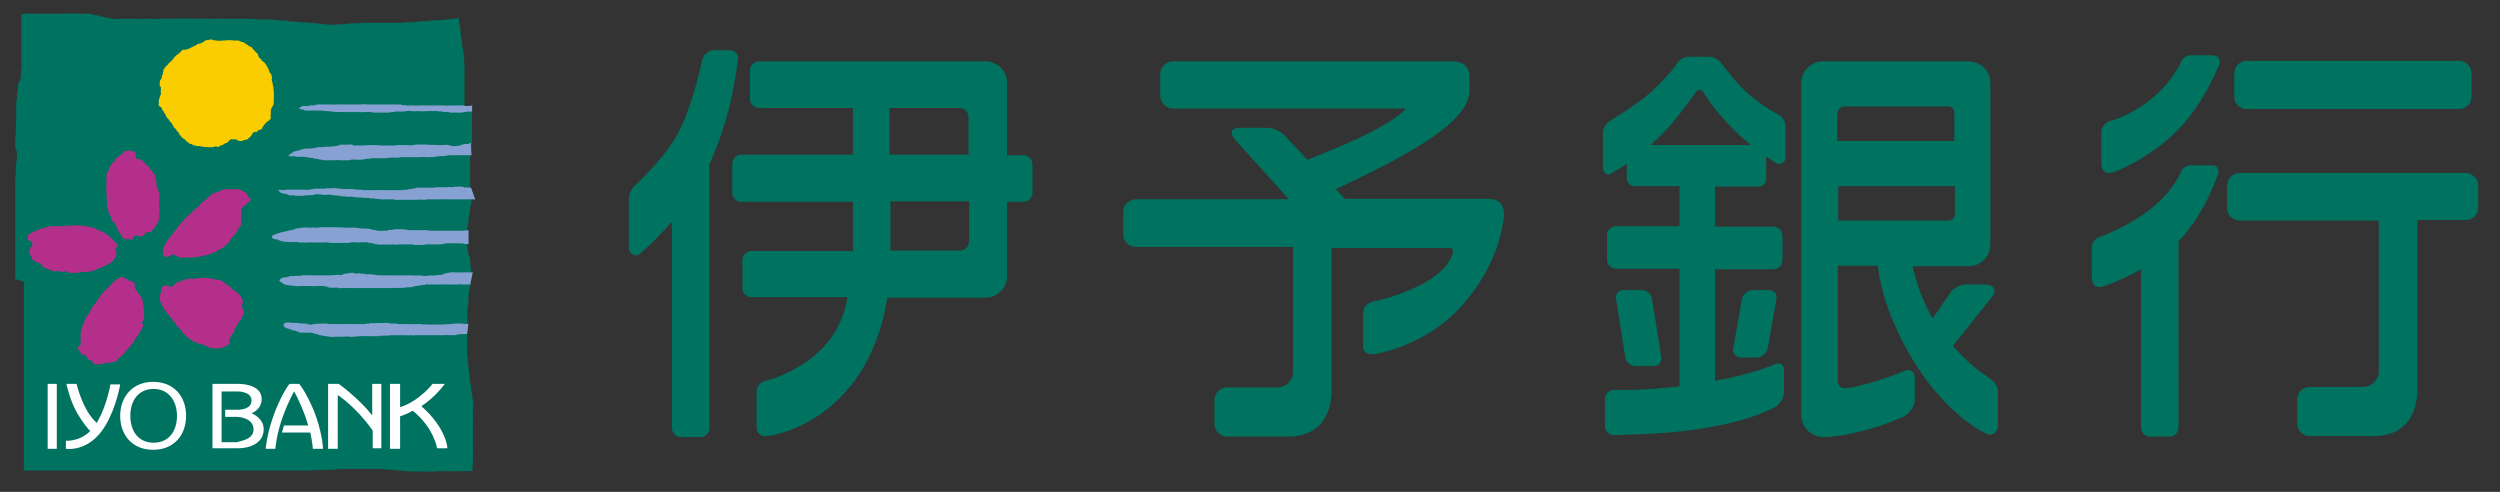 <?xml version="1.0" encoding="utf-8"?>
<!-- Generator: Adobe Illustrator 24.2.3, SVG Export Plug-In . SVG Version: 6.00 Build 0)  -->
<svg version="1.1" id="レイヤー_1" xmlns="http://www.w3.org/2000/svg" xmlns:xlink="http://www.w3.org/1999/xlink" x="0px"
	 y="0px" viewBox="0 0 493 97" style="enable-background:new 0 0 493 97;" xml:space="preserve">
<rect x="0" y="0" width="493" height="97" fill="#333333" stroke="none"/>
<style type="text/css">
	.st0{fill:#007260;}
	.st1{fill:#FACD00;}
	.st2{fill:#B42F89;}
	.st3{fill:#86A1D2;}
	.st4{fill:#FFFFFF;}
</style>
<g>
	<g>
		<g>
			<g>
				<path class="st0" d="M175,58.7h19.3c2.4,0,4.3-1.9,4.3-4.3V39.8h3.2c1,0,1.8-0.8,1.8-1.8v-5.6c0-1-0.8-1.8-1.8-1.8h-3.2V16.4
					c0-2.4-1.9-4.3-4.3-4.3h-44.6c-1,0-1.8,0.8-1.8,1.8v5.6c0,1,0.8,1.8,1.8,1.8h18.5v9.2h-22c-1,0-1.8,0.8-1.8,1.8V38
					c0,1,0.8,1.8,1.8,1.8h22v9.7h-20c-1,0-1.8,0.8-1.8,1.8v5.5c0,1,0.8,1.8,1.8,1.8h18.9c-1.9,13.2-16.1,16.5-16.1,16.5
					c-1,0.2-1.8,1.1-1.8,2.1v7.1c0,1,0.8,1.8,1.8,1.7C150.9,86.2,170.9,84,175,58.7z M175.5,21.3h13.7c1,0,1.8,0.8,1.8,1.8v7.4
					h-15.6V21.3z M191.1,39.8v7.8c0,1-0.8,1.8-1.8,1.8h-13.7v-9.7H191.1z M145.5,11.7c0,0-0.9,10.5-5.6,20.7c0,0,0,0.1,0,0.1v51.9
					c0,1-0.8,1.8-1.8,1.8h-3.8c-1,0-1.8-0.8-1.8-1.8V43.7c-3.9,4.5-6.5,6.5-6.5,6.5c-0.9,0.5-2-0.3-2-1.3v-9.7c0-1,0.7-2.3,1.5-2.9
					c0,0,5.6-5.1,8.3-10.2c2.9-5.5,4.7-14.4,4.7-14.4c0.3-1,1.3-1.8,2.3-1.8h2.9C144.8,9.9,145.8,10.7,145.5,11.7z"/>
				<path class="st0" d="M293.6,39.2h-28.4l-1.8-1.9c15.4-7.2,26.4-13.4,26.4-19.6v-2.6c0-1.5-0.9-3-3.4-3h-55.1
					c-1.3,0-2.5,1.1-2.5,2.5v4.3c0,1.3,1.1,2.5,2.5,2.5h45.9c0,0-1.7,3.3-19.4,10.1l-4.7-5c-0.7-0.7-2.1-1.3-3.1-1.3h-5.5
					c-1.7,0-2.1,1-1,2.3l10.7,11.8h-30.2c-1.3,0-2.5,1.1-2.5,2.4v4.5c0,1.4,1.1,2.5,2.5,2.5h31v24.6c0,1.7-1.4,3.1-3.1,3.1h-9.9
					c-1.4,0-2.5,1.1-2.5,2.5v4.7c0,1.4,1.1,2.5,2.5,2.5h12c5.9,0,8.6-3.9,8.6-9.2v-28h23.3c0.5,0,0.8,0.4,0.6,0.9
					c0,0-0.5,3.4-6.2,6.3c-5.1,2.6-9.3,3.3-9.3,3.3c-1.4,0.4-2.2,1.1-2.2,2.5v6.3c0,1.4,0.9,1.8,2.4,1.6c0,0,9.6-1.4,16.7-9.1
					c7.7-8.3,8.5-16.9,8.5-16.9C297.1,41.1,296,39.2,293.6,39.2z"/>
				<path class="st0" d="M346.8,36.8c0.8,0,1.5-0.7,1.5-1.5v-4.5c1.2,0.9,2,1.4,2,1.4c0.7,0.4,1.8-0.2,1.8-1v-6.4
					c0-0.8-0.6-1.8-1.4-2.2c0,0-2.6-1.2-6.4-4.5c-2.1-1.9-4.9-5.7-4.9-5.7c-0.5-0.7-1.6-1.2-2.4-1.2h-4c-0.8,0-1.9,0.6-2.3,1.3
					c0,0-1.3,2.2-5.5,6c-2.4,2.1-7.8,5.4-7.8,5.4c-0.7,0.4-1.3,1.5-1.3,2.3V33c0,0.8,0.6,1.7,1.4,1.3c0,0,1.2-0.6,3.3-2v2.9
					c0,0.8,0.7,1.5,1.5,1.5h8.9v7.9h-12.5c-1,0-1.8,0.8-1.8,1.8v4.8c0,1,0.8,1.8,1.8,1.8h12.5v23.2c-8.1,0.9-12.9,0.7-12.9,0.7
					c-1,0-1.8,0.8-1.8,1.8v5.3c0,1,0.8,1.8,1.8,1.8c0,0,9.3-0.1,16-1.1c11.5-1.6,16-4.6,16-4.6c0.9-0.6,1.5-1.8,1.5-2.8v-4.4
					c0-1-0.8-1.5-1.7-1.1c0,0-4.2,1.9-11.9,3.3V53.1h11.5c1,0,1.8-0.8,1.8-1.8v-4.8c0-1-0.8-1.8-1.8-1.8h-11.5v-7.9H346.8z
					 M328.1,26.1c2.5-2.5,6.3-7.9,6.3-7.9c0.5-0.7,1.2-0.6,1.6,0.1c0,0,1.6,3,6.1,7.5c0.9,0.9,2,1.8,3.2,2.8h-19.8
					C326.4,27.8,327.2,27,328.1,26.1z M327.6,70.4c0.2,1-0.5,1.8-1.6,1.8h-3.4c-1,0-2-0.8-2.1-1.8L318.7,59c-0.2-1,0.5-1.8,1.6-1.8
					h3.4c1,0,2,0.8,2.1,1.8L327.6,70.4z M348.6,68.7c-0.2,1-1.2,1.8-2.2,1.8h-3.1c-1,0-1.7-0.8-1.5-1.8l1.7-9.7
					c0.2-1,1.2-1.8,2.2-1.8h3.1c1,0,1.7,0.8,1.5,1.8L348.6,68.7z M392.5,74.7c0,0-3.8-2.3-7.4-6.5l7.6-9.5c1.2-1.4,0.6-2.6-1.3-2.6
					h-3.8c-1,0-2.3,0.7-2.9,1.5l-3.6,5.2c-2.6-4.6-3.6-8.7-3.9-10.3h11c2.4,0,4.3-1.9,4.3-4.3V16.4c0-2.4-1.9-4.3-4.3-4.3h-28.7
					c-2.4,0-4.3,1.9-4.3,4.3v65.3c0,2.7,2.2,4.7,4.9,4.5c0,0,1.9,0,6.3-1c4.7-1.1,8.9-3,8.9-3c1.2-0.5,2.3-2.1,2.3-3.4v-4.3
					c0-1.4-1.1-1.8-2-1.4c-0.9,0.4-1.4,0.7-6.1,2.2c-5,1.5-5.9,1.2-5.9,1.2c-0.7,0-1.2-0.6-1.2-1.3V52.4h7.9
					c0.2,2.1,1.4,9.8,7.3,19.2c7,11.1,14.3,14,14.3,14c0.9,0.4,2.1-0.2,2.1-1.9v-6.3C394.1,76.4,393.3,75.2,392.5,74.7z M362.4,22.2
					c0-0.7,0.6-1.2,1.2-1.2h20.6c0.7,0,1.2,0.5,1.2,1.2v5.6h-23.1V22.2z M362.4,36.7h23.1v5.6c0,0.7-0.6,1.2-1.2,1.2h-21.8V36.7z"/>
				<path class="st0" d="M443,21.5h41.9c1.4,0,2.5-1.1,2.5-2.5v-4.5c0-1.3-1.1-2.5-2.5-2.5H443c-1.3,0-2.4,1.1-2.4,2.5V19
					C440.5,20.3,441.6,21.5,443,21.5z M486.2,34.1h-44.5c-1.3,0-2.5,1.1-2.5,2.5V41c0,1.4,1.1,2.5,2.5,2.5h27.4v29.7
					c0,1.7-1.4,3.1-3.1,3.1h-10.5c-1.4,0-2.5,1.1-2.5,2.5v4.7c0,1.4,1.1,2.5,2.5,2.5h12.6c5.9,0,8.6-3.9,8.6-9.2V43.4h9.5
					c1.4,0,2.5-1.1,2.5-2.5v-4.5C488.6,35.2,487.5,34.1,486.2,34.1z M436.2,10.9H432c-0.7,0-1.5,0.5-1.8,1.1c0,0-1.6,3.9-5.7,7.3
					c-4.2,3.5-8.2,4.5-8.2,4.5c-1,0.2-1.9,1.2-1.9,2.2v5.9c0,2,0.8,2.8,3.3,1.7c0,0,5.9-2.3,11.2-7.4c5.7-5.5,8.7-13.4,8.7-13.4
					C437.9,11.9,437.6,10.9,436.2,10.9z M436.2,32.6H432c-0.7,0-1.5,0.5-1.8,1.1c0,0-1.6,3.9-5.7,7.2c-4.2,3.5-10.1,5.7-10.1,5.7
					c-1,0.2-1.9,1.2-1.9,2.2v5.6c0,2,0.8,2.8,3.3,1.7c0,0,2.9-1,6.4-3v31.2c0,1,0.8,1.8,1.8,1.8h3.8c1,0,1.8-0.8,1.8-1.8V47.6
					c5.2-5.4,7.6-12.8,7.6-12.8C437.7,33.8,437.6,32.6,436.2,32.6z"/>
			</g>
			<g>
				<path class="st0" d="M92.7,30.7l0,0.9h0l0,1.4h0l0,0.9l0,0l0,0.9l0,0l0,0.7h0l0,1.1l0,0c0,0.2,0,0.4-0.1,0.5l0.4,2.7
					c0.1,0.1-0.1,0.1,0,0.3c-0.1,0,0,0.2-0.1,0.2c0,0.2-0.1,0.3-0.1,0.5c-0.1,0,0,0.1-0.1,0.1c0,0.1-0.1,0.2,0,0.3
					c-0.1,0,0,0.2,0,0.2c0,0.2-0.1,0.2,0,0.4c-0.1,0,0,0.1-0.1,0.2c0,0.1-0.1,0.2,0,0.3c-0.1,0.1,0,0.2-0.1,0.3c0,0.1,0,0.2-0.1,0.3
					c0,0.1-0.1,0.2,0,0.4c-0.1,0,0,0.2,0,0.2c0,0.1-0.1,0.2,0,0.4c-0.1,0,0,0.2-0.1,0.2c0,0.2-0.1,0.3,0,0.4c-0.1,0.1,0,0.2-0.1,0.3
					c0,0.2-0.1,0.2,0,0.4c0,0.1-0.1,0.2,0,0.3l-0.1,2.3c0,0.1,0.1,0.2,0,0.3c0.1,0,0,0.2,0,0.3c0,0.1,0.1,0.2,0,0.3
					c0.1,0,0,0.2,0.1,0.2c0,0.1,0.1,0.2,0,0.3c0.1,0.1,0.1,0.3,0.1,0.5c0,0.1,0.1,0.2,0.1,0.3c0,0.2,0.1,0.2,0.1,0.4
					c0,0.1,0.1,0.2,0.1,0.3c0.1,0,0,0.1,0.1,0.2c0,0.1,0.1,0.1,0,0.3c0.1,0,0,0.2,0,0.2c0,0.2,0.1,0.3,0,0.5c0.1,0.1,0,0.3,0.1,0.4
					c0,0.4,0,0.7,0.1,1.1c0.1,0,0,0.1,0,0.2l-0.2,2.9c0,0.2-0.1,0.4-0.1,0.6c-0.1,0.1,0,0.2-0.1,0.3c0,0.2-0.1,0.3,0,0.5
					c-0.1,0.1,0,0.2-0.1,0.3c0,0.2-0.1,0.3,0,0.5c-0.1,0.1,0,0.3,0,0.3c0,0.2-0.1,0.4,0,0.6c-0.1,0.1,0,0.3-0.1,0.3
					c0,0.2-0.1,0.4,0,0.6c-0.1,0.1,0,0.2-0.1,0.3c0,0.3-0.1,0.5,0,0.9c-0.1,0.1,0,0.3,0,0.4c0,0.4-0.1,0.6,0,1h0
					c0,0.3-0.1,0.6,0,0.9l-0.1,2.1c0,0.1,0,0.3,0,0.3c0.1,0,0,0.1,0,0.2h0V67l0,0l0,1.1v0v1.2c-0.1,0,0,0.1,0,0.1
					c0.1,0.1,0,0.2,0,0.3c0,0.2,0.1,0.3,0,0.5c0.1,0.1,0,0.2,0.1,0.3c0,0.2,0.1,0.3,0,0.5c0.1,0,0,0.2,0.1,0.2c0,0.2,0.1,0.3,0,0.5
					c0.1,0.1,0,0.3,0.1,0.5c0,0.1,0,0.2,0,0.3c0,0.2,0.1,0.2,0,0.4c0.1,0.1,0,0.2,0.1,0.3c0,0.2,0.1,0.2,0,0.4
					c0.1,0.1,0,0.2,0.1,0.3c0,0.2,0.1,0.2,0,0.4c0.1,0,0,0.2,0,0.2c0,0.2,0.1,0.3,0,0.4c0.1,0,0,0.2,0.1,0.2c0,0.2,0.1,0.2,0,0.4
					c0.1,0,0,0.1,0.1,0.2c0,0.2,0.1,0.2,0,0.4c0.1,0,0,0.2,0.1,0.3c-0.1,0.2,0,0.3,0,0.4c0.1,0,0,0.2,0.1,0.2c0,0.1,0.1,0.2,0,0.4
					c0.1,0,0,0.2,0.1,0.2c0,0.1,0.1,0.2,0,0.4c0.1,0,0,0.2,0.1,0.2c0,0,0,0.1,0,0.1c-0.1,0.2,0,0.3,0,0.5c0.1,0.1,0,0.2,0.1,0.2
					c0.1,0.4,0,0.8,0,1.2h0l0,0.7h0c0,0.5-0.1,0.9,0,1.3v0V83l0,0c0,0.4-0.1,0.8,0,1.2l0,0c0,0.5-0.1,0.8,0,1.3l0,0
					c0,0.5-0.1,0.8,0,1.3l0,0c0,0.4-0.1,0.7,0,1.1h0c0,0.4-0.1,0.6,0,1l0,0c0,0.2,0,0.5,0,0.6c0,0.1,0,0.3,0,0.4c0,0.4-0.1,0.6,0,1
					c-0.1,0.1,0,0.4-0.1,0.5c0,0.2,0,0.4,0,0.6c0,0.3-0.1,0.5,0,0.8c0,0,0,0.1,0,0.1c-0.1,0-0.3,0-0.4,0h-0.7l0,0
					c-0.4,0-0.7,0.1-1.1,0l0,0c-0.4,0-0.7,0.1-1.1,0v0l0,0c-0.1,0.1-0.4,0-0.5,0c-0.4,0-0.7,0.1-1.1,0v0c-0.4,0-0.7,0.1-1.1,0l0,0
					c-0.4,0-0.7,0.1-1.2,0c-0.1,0.1-0.3,0-0.4,0.1c-0.3,0-0.6,0.1-0.9,0l0,0c-0.4-0.1-0.7,0-1.2,0c0,0.1-0.1,0-0.1,0
					c-0.1,0-0.3,0-0.3,0c-0.5,0-0.9-0.1-1.4,0h0c-0.3,0-0.6-0.1-0.9,0c-0.1-0.1-0.3,0-0.5-0.1c-0.2,0-0.4-0.1-0.7,0
					c-0.1-0.1-0.3,0-0.4-0.1c-0.3,0-0.5-0.1-0.8,0c-0.1-0.1-0.4,0-0.5-0.1c-0.3,0-0.5-0.1-0.8,0c-0.1-0.1-0.3,0-0.4-0.1
					c-0.3,0-0.5-0.1-0.9,0c-0.1-0.1-0.3,0-0.4-0.1c-0.3,0-0.5-0.1-0.9,0l0,0c-0.4,0-0.6-0.1-1,0c-0.1-0.1-0.4,0-0.5,0
					c-0.4,0-0.6-0.1-1,0v0c-0.4,0-0.6-0.1-1,0v0c-0.4,0-0.6-0.1-1,0v0c-0.4,0-0.7-0.1-1.1,0l0,0c-0.5,0-0.9-0.1-1.4,0l0,0
					c-0.3,0-0.6,0.1-0.9,0c-0.1,0.1-0.4,0-0.5,0.1c-0.3,0-0.6,0.1-0.9,0c-0.1,0.1-0.3,0-0.5,0.1c-0.4,0-0.6,0.1-1,0l0,0
					c-0.4-0.1-0.6,0-1,0l0,0c-0.4,0-0.6,0.1-1,0c-0.1,0.1-0.3,0-0.4,0.1c-0.4,0-0.6,0.1-1,0v0h-0.5l0,0h-0.4v0l-1.8,0l0,0v0l-0.1,0
					v0l-2.6,0l0,0l-2.2,0v0l-3.2,0v0h-0.3l0,0h-0.1l0,0l-0.1,0l0,0l-0.1,0h-0.2l0,0l-0.9,0v0l-0.2,0l0,0h-0.2l0,0h-0.1v0h-0.1l0,0
					h-0.2l0,0h-0.1l0,0h-0.2l0,0h-0.1l0,0h-0.2l0,0h-0.1v0h-0.2h0h-0.1v0H45l0,0h-0.1l0,0h-0.2v0l-0.2,0l0,0h-0.2v0H44l0,0h-0.1l0,0
					h-0.2v0h-0.2h0h-0.2v0H43l0,0h-0.2l0,0h-0.2v0h-0.2l0,0h-0.1v0h-0.2l0,0h-0.1l0,0h-0.2v0l-0.2,0h0h-0.1v0h-0.2l0,0h-0.2l0,0
					h-0.2v0h-0.2l0,0l-0.1,0v0h-0.2v0h-0.4l0,0h-0.4l0,0h-0.4l0,0h-0.4v0l-0.4,0l0,0h-0.4v0h-0.4v0l-0.4,0l0,0l-0.4,0l0,0l-0.4,0v0
					h-0.5l0,0l-0.4,0v0l-0.4,0l0,0h-0.4l0,0l-0.4,0l0,0l-0.4,0v0l-0.4,0l0,0h-0.4l0,0l-0.4,0v0l-0.4,0l0,0l-0.5,0v0h-0.4v0h-0.5h0
					l-0.5,0v0h-0.4l0,0l-0.3,0l0,0h-0.3v0h-0.3v0h-0.2l0,0l-0.3,0l0,0l-0.2,0l0,0l-0.3,0l0,0l-0.3,0l0,0l-0.3,0v0h-0.3v0h-0.3l0,0
					H26c-0.1,0,0.7,0-0.3,0l0,0l-0.3,0l0,0h-0.2c-0.1,0,0.6,0-0.3,0v0h-0.3c-0.1,0,0.8,0-0.3,0c-0.1,0,0.7,0-0.3,0v0h-0.3l0,0h-0.2
					c-0.1,0,0.7,0-0.3,0l0,0H23v0h-0.3v0h-0.2c-0.1,0,0.7,0-0.3,0l0,0h-0.2l0,0l-0.2,0c-0.1,0,0.7,0-0.3,0v0h-0.2
					c-0.1,0,0.7,0-0.3,0h0h-0.2l0,0h-0.2l0,0l-0.2,0v0h-0.2l0,0h-0.2l0,0h-0.2l0,0h-0.2v0h-0.2l0,0h-0.2l0,0h-0.2l0,0h-0.2l0,0h-0.2
					l0,0h-0.2v0l-0.2,0l0,0h-0.2l0,0h-0.2v0H17v0h-0.2l0,0h-0.2v0h-0.2l0,0h-0.2h0l-0.7,0l0,0l-0.9,0l0,0l-1.3,0l0,0l-1.5,0l0,0
					l-2.2,0l0,0h0l0,0l0,0l-3.5,0l0,0v0H4.7l0-0.1v-0.2h0v-0.3h0v-0.2l0,0l0-0.1h0v-0.4h0v-0.4l0,0v-0.3l0,0v-0.3l0,0v-0.4v0V90h0
					v-0.4h0l0-0.4l0,0v-0.4l0,0v-0.4h0v-0.5l0,0v-0.5h0V87l0,0l0-0.4l0,0V86v0v-0.4l0,0v-0.6h0v-0.6h0v-0.6l0,0v-0.8l0,0v-0.5l0,0
					l0-6c0,0,0.1,0.1,0-0.1h0v-0.2h0v-2.6h0l0-0.1l0,0l0-1.7h0l0-0.2h0l0-0.1v-0.8h0v-0.2l0,0v-0.1l0,0v-0.2h0v-0.2l0,0v-0.1h0v-0.2
					v0v-0.1l0,0v-0.2h0l0-0.2l0,0v-0.2l0,0V68l0,0v-0.3h0v-0.2l0,0v-0.2l0,0l0-0.2l0,0v-0.3v0v-0.3h0l0-0.3h0v-0.4h0v-0.3h0v-0.4
					l0,0v-0.4l0,0v-0.4l0,0v-0.4l0,0v-0.5l0,0v-0.6v0v-0.5h0l0-0.6h0l0-1h0l0-2.5h0l0-1.1l0,0l0-0.8l0,0v-0.7v0L3,55h0l0-0.6h0
					l0-0.5l0,0l0-0.5l0,0v-0.5l0,0v-0.4h0v-0.3h0v-0.4h0v-0.3h0v-0.4v0l0-0.4l0,0v-0.4l0,0v-0.4h0v-0.4l0,0V49l0,0v-0.4h0v-0.4l0,0
					v-0.4l0,0v-0.4h0v-0.4h0v-0.4v0V46l0,0v-0.4h0l0-0.5l0,0v-0.4h0l0-0.4l0,0v-0.6l0,0l0-0.6h0v-0.5h0l0-0.7h0l0-0.6l0,0v-0.7h0
					l0-0.8l0,0v-0.7h0v-0.7h0l0,0l0-0.2h0l0-1h0l0-1.4h0c0-0.4,0.1-0.6,0-1c0.1-0.1,0-0.3,0.1-0.4c0-0.2,0.1-0.4,0-0.6
					c0-0.1,0-0.2,0-0.3c0-0.2,0.1-0.4,0-0.6c0.1-0.1,0-0.3,0.1-0.3c0-0.3,0.1-0.5,0-0.7c0.1-0.1,0-0.3,0.1-0.4c0-0.2,0.1-0.4,0-0.6
					c0.1-0.1,0-0.3,0-0.4c0-0.3,0.1-0.4,0-0.7C3,29.2,3,29,3,28.9c0-0.3,0.1-0.6,0-0.9h0c0-0.4,0.1-0.6,0-0.9c0.1-0.1,0-0.3,0.1-0.4
					c0-0.3,0.1-0.5,0-0.9c0-0.1,0-0.3,0-0.5c0-0.3,0.1-0.6,0-0.9c0.1-0.1,0-0.3,0.1-0.5c0-0.3,0.1-0.5,0-0.8h0l0-0.8h0l0,0l0,0
					c0,0,0,0,0-0.1l0,0l0-2.1c0.1-0.1,0-0.3,0.1-0.3c0-0.2,0.1-0.3,0-0.5c0.1,0,0-0.2,0-0.3c0-0.1,0.1-0.2,0-0.4
					c0.1,0,0-0.2,0.1-0.3c0-0.1,0.1-0.2,0-0.4c0.1,0,0-0.2,0.1-0.2c0-0.2,0.1-0.3,0-0.4c0.1-0.1,0-0.2,0.1-0.3c-0.1-0.2,0-0.3,0-0.4
					c0.1-0.1,0-0.2,0.1-0.2c0-0.2,0.1-0.3,0-0.4C4,16,4,15.8,4,15.8c0-0.2,0.1-0.2,0-0.4c0.1-0.1,0-0.2,0.1-0.2c0-0.2,0.1-0.3,0-0.5
					c0,0,0-0.2,0-0.2c0-0.1,0-0.3,0-0.5l0,0c0.1-0.1,0-0.3,0.1-0.4c0-0.4,0.1-0.6,0-1h0c0-0.4,0.1-0.7,0-1.1l0,0
					c0-0.4,0.1-0.7,0-1.1h0c-0.1-0.5,0-0.8,0-1.2h0l0-0.9l0,0V7.4l0,0l0-1l0,0v-1h0V4.4h0V3.4l0,0V2.8c0.1-0.1,0.4,0,0.5-0.1h0.6
					c0,0.1,0.1,0,0.1,0l0,0l1.5,0c0,0,0,0,0.1,0l0,0c0-0.1,0.1,0,0.1,0l3.1,0c0.1-0.1,0.2,0,0.2,0c0,0.1,0.1,0,0.2,0v0l2.8,0
					c0-0.1,0.1,0,0.1,0c0.7-0.1,1.6,0,2.3,0l0,0l1.9,0c0.1,0,0.2,0.1,0.3,0.1c0.1,0.1,0.2,0,0.4,0.1c0.1,0,0.2,0.1,0.3,0.1
					c0.1,0,0.2,0,0.4,0c0.1,0,0.2,0.1,0.3,0.1c0.1,0,0.3,0,0.4,0.1c0.1,0,0.2,0.1,0.3,0.1c0.1,0,0.3,0.1,0.4,0
					c0.1,0,0.2,0.1,0.3,0.1c0.1,0,0.2,0.1,0.4,0.1c0.1,0,0.2,0.1,0.3,0.1c0.1,0,0.3,0,0.4,0c0,0.1,0.2,0,0.2,0.1
					c0.3,0.1,0.7,0,1.1,0v0l0.7,0l0,0l0.9,0v0l1,0l0,0l0.7,0l0,0c0.2,0,0.4,0,0.5,0c0.1,0.1,0.4,0,0.5,0l0.7,0l0,0h0.8l0,0l0.7,0
					l0,0c0.5,0,0.8,0.1,1.2,0l0,0l0.8,0c0,0.1,0.1,0,0.3,0v0c0.4,0,0.6-0.1,1,0l0,0c0.4,0,0.6-0.1,1,0l0,0c0.4,0,0.7-0.1,1.1,0
					c0.1-0.1,0.3,0,0.5,0c0.4,0,0.7-0.1,1.1,0v0c0.4,0,0.7-0.1,1.1,0l0,0c0.4,0,0.7-0.1,1.1,0l0,0c0.5,0,0.8-0.1,1.2,0l0,0
					c0.2,0,0.4,0,0.6,0l0.9,0v0l0.7,0l0,0c0.5,0,0.9-0.1,1.3,0l0,0c0.2,0,0.4,0,0.6,0l0.9,0v0l0.8,0l0,0l0.8,0v0l1,0v0
					c0.2,0,0.4,0,0.6,0c0.1,0,0.2,0,0.2,0v0c0.2,0,0.5,0,0.6,0c0.3,0,0.6,0.1,0.9,0c0.1,0.1,0.3,0,0.5,0.1c0.3,0,0.5,0.1,0.8,0v0
					c0.3,0,0.5,0.1,0.9,0c0.1,0.1,0.3,0,0.4,0c0.3,0,0.5,0.1,0.7,0c0.1,0.1,0.3,0,0.4,0.1c0.3,0,0.5,0.1,0.8,0
					c0.1,0.1,0.2,0,0.3,0.1c0.3,0,0.5,0.1,0.8,0c0.1,0.1,0.3,0,0.4,0.1c0.3-0.1,0.5,0,0.7,0c0.1,0.1,0.3,0,0.4,0.1
					c0.3,0,0.5,0.1,0.7,0c0.1,0.1,0.3,0,0.5,0.1c0.2,0,0.4,0.1,0.6,0c0.1,0.1,0.3,0,0.4,0.1c0.2,0,0.3,0,0.4,0c0.1,0,0.2,0,0.2,0
					c0.3,0,0.5,0.1,0.8,0c0.1,0.1,0.3,0,0.4,0.1c0.2,0,0.4,0.1,0.7,0c0.1,0.1,0.3,0,0.4,0.1c0.3,0,0.5,0.1,0.7,0
					c0.1,0.1,0.3,0,0.3,0.1c0.2-0.1,0.4,0,0.6,0c0.1,0.1,0.3,0,0.4,0.1c0.2,0,0.3,0.1,0.5,0c0.1,0.1,0.2,0,0.3,0.1
					c0.1,0,0.1,0,0.2,0c0.2,0,0.4,0,0.5,0c0.2,0,0.4-0.1,0.6,0c0.1-0.1,0.2,0,0.3-0.1c0.2,0,0.4-0.1,0.6,0c0.1-0.1,0.2,0,0.3,0
					c0.2,0,0.3-0.1,0.5,0c0.1-0.1,0.2,0,0.3-0.1c0.2,0,0.4-0.1,0.6,0c0-0.1,0.2,0,0.3-0.1c0.1,0,0.2,0,0.4,0c0.2,0,0.3-0.1,0.5,0
					c0.1-0.1,0.3,0,0.3,0c0.3,0,0.4-0.1,0.6,0c0.1-0.1,0.3,0,0.3-0.1c0.1,0,0.3,0,0.4,0c0.2,0,0.4,0,0.6,0l1.6,0l0,0l1.1,0l0,0h0.7
					l0,0l0.9,0l0,0h0.7l0,0l0.8,0l0,0l0.7,0l0,0l0.7,0c0,0,0,0,0.1,0c0.1-0.1,0.2,0,0.4-0.1c0.1,0,0.3,0,0.4,0c0.1,0,0.2,0,0.2,0
					c0.1,0,0.3,0,0.4,0c0.3,0,0.4-0.1,0.6,0c0.1-0.1,0.3,0,0.4-0.1c0.3,0,0.4-0.1,0.6,0c0.1-0.1,0.2,0,0.3-0.1c0.3,0,0.4-0.1,0.6,0
					c0.1-0.1,0.2,0,0.3,0c0.3,0,0.4-0.1,0.6,0c0.1-0.1,0.2,0,0.3-0.1c0.2,0,0.4-0.1,0.6,0c0.1-0.1,0.3,0,0.3-0.1c0.2,0,0.4,0,0.6,0
					c0.1-0.1,0.3,0,0.4,0c0.2,0,0.3-0.1,0.5,0c0.1-0.1,0.3,0,0.4-0.1c0.2,0,0.3-0.1,0.5,0c0.1-0.1,0.3,0,0.4-0.1
					c0.2,0,0.4-0.1,0.6,0c0.1-0.1,0.2,0,0.3-0.1c0.2,0,0.4-0.1,0.6,0c0.1-0.1,0.2,0,0.3-0.1c0.1,0,0.3-0.1,0.3,0.1
					c0,0.1,0.1,0.2,0,0.4c0.1,0.1,0,0.3,0.1,0.3c-0.1,0.1,0,0.3,0,0.4c0.1,0,0,0.2,0.1,0.2c0,0.2,0.1,0.3,0,0.5
					c0.1,0.1,0,0.2,0.1,0.2c0,0.2,0.1,0.3,0,0.5c0,0.1,0,0.2,0.1,0.3c-0.1,0,0,0.1,0,0.1c-0.1,0.2,0,0.3,0,0.5
					c0.1,0.1,0,0.2,0.1,0.3c0,0.1,0.1,0.2,0,0.4c0.1,0.1,0,0.2,0.1,0.3c0,0.1,0.1,0.2,0,0.4c0.1,0.1,0,0.2,0.1,0.3
					c0,0.1,0,0.1,0,0.2c-0.1,0.2,0,0.3,0,0.5c0.1,0,0,0.1,0.1,0.2c0,0.1,0.1,0.2,0,0.4c0.1,0,0,0.1,0.1,0.2c0,0.2,0.1,0.3,0,0.4
					c0.1,0,0,0.2,0.1,0.2c0,0.1,0.1,0.3,0,0.4c0,0,0,0.2,0,0.3c0,0.2,0.1,0.4,0,0.6c0.1,0.1,0,0.2,0.1,0.3c0,0.4,0.1,0.6,0,1h0
					c0,0.2,0,0.4,0,0.5v0.8h0v0.9c0,0,0,0.1,0,0.1l0,0c0,0.4,0,0.8,0,1.2l0,0v1.3l0,0l0,1.1h0v1.1l0,0l0,0.8L93.1,22v0.7h0
					c0,0.4-0.1,0.7,0,1.1v0c0,0.4-0.1,0.8,0,1.2h0c0,0.4-0.1,0.7,0,1.2h0V27h0c0,0.4-0.1,0.7,0,1L92.7,30.7z"/>
				<path class="st1" d="M31.3,20.8l0-0.3l0,0c0-0.1,0.1-0.1,0-0.2h0c0-0.1,0.1-0.1,0-0.2h0c0-0.1,0.1-0.1,0-0.2h0
					c0-0.1,0.1-0.1,0-0.2l0,0c0-0.1,0.1-0.1,0.1-0.2c0.1-0.1,0-0.2,0.1-0.3c0-0.1,0.1-0.2,0.1-0.3c0-0.1,0.1-0.1,0.1-0.3
					c0.1-0.1,0-0.2,0-0.4l0-0.3h0c0-0.1,0.1-0.1,0-0.3h0c0-0.1,0.1-0.3,0-0.5c-0.1,0-0.1,0-0.2-0.1c0,0,0-0.1,0-0.1
					c0-0.1,0-0.2,0-0.3v-0.5h0c0-0.1,0.1-0.2,0.1-0.3c0-0.1,0.1-0.1,0.1-0.1c0.1-0.1,0.1-0.2,0.2-0.4c0-0.1,0.1-0.1,0-0.2l0,0
					c0-0.1,0-0.3,0.1-0.3c0.1,0,0.1-0.1,0.1-0.2c0-0.1,0.1-0.1,0-0.2l0,0c0-0.1,0.1-0.1,0.1-0.3h0c0-0.3,0.1-0.5,0.2-0.6v0
					c0,0,0,0,0,0c0.1-0.1,0.2-0.2,0.2-0.3c0.1-0.1,0.3-0.3,0.4-0.4c0.1,0,0.1-0.1,0.2-0.2c0-0.1,0.2-0.2,0.3-0.3
					c0.1-0.1,0.2-0.2,0.4-0.4c0,0,0.1,0,0.1-0.1c0.1-0.1,0.2-0.2,0.3-0.4c0.1-0.1,0.1-0.2,0.3-0.3c0.1-0.1,0.2-0.2,0.3-0.3
					c0.1,0,0.1-0.1,0.2-0.1c0.1-0.1,0.1-0.1,0.2-0.2c0,0,0.1,0,0.1-0.1c0.2-0.1,0.3-0.2,0.4-0.4c0,0,0.1-0.1,0.1-0.1
					c0.1,0,0.1,0,0.1-0.1h0.4v0c0.2,0,0.4,0,0.6-0.1c0.1,0,0.1,0,0.1-0.1c0.1,0,0.1,0,0.2,0c0.1,0,0.1,0,0.1-0.1
					c0.1,0,0.1,0,0.2-0.1c0.1,0,0.3-0.1,0.4-0.2c0,0,0.1,0,0.1,0c0.1,0,0.1,0,0.1-0.1c0.1,0,0.1,0,0.1-0.1c0.1,0,0.1,0,0.2,0
					c0.1,0,0.1,0,0.1-0.1c0.1,0,0.1,0,0.2-0.1c0.1,0,0.1,0,0.1-0.1c0.1,0,0.1,0,0.2-0.1c0.1,0,0.2,0,0.3,0l0,0
					c0.1,0,0.1-0.1,0.2-0.1c0.1,0,0.2,0,0.3-0.1c0.1,0,0.1,0,0.1-0.1c0.1,0,0.1,0,0.1-0.1c0.1,0,0.1,0,0.1,0c0.1,0,0.1-0.1,0.1-0.1
					c0.1,0,0.1,0,0.2-0.1c0.1,0,0.1,0,0.1-0.1c0.1,0,0.2,0,0.3,0v0c0.1,0,0.1,0,0.2,0l0,0c0.1,0,0.2-0.1,0.3-0.1
					c0.1,0,0.2-0.1,0.3,0v0C43.1,8.2,43.5,8,44,8c0,0,0.1,0,0.2,0l0,0c0.6-0.1,1.4-0.1,2,0l0,0h0.3v0l0.3,0c0,0,0,0,0,0
					c0,0,0.1,0,0.1,0v0c0.1,0,0.2,0,0.2,0c0,0,0.1,0.1,0.2,0.1c0.2,0.1,0.4,0.2,0.6,0.2c0.2,0.1,0.5,0.2,0.6,0.4
					c0.2,0,0.3,0.2,0.4,0.2c0,0.1,0.2,0.1,0.2,0.2c0,0.1,0.2,0,0.3,0.1c0.3,0.1,0.4,0.4,0.6,0.6c0.1,0.1,0.1,0.1,0.2,0.2
					c0.2,0.3,0.5,0.5,0.7,0.7C50.8,11,51,11,51,11.2c0.1,0.2,0.3,0.3,0.5,0.5c0.1,0.1,0.1,0.3,0.3,0.4c0.3,0.1,0.5,0.4,0.7,0.7
					c0,0.1,0.1,0.1,0.1,0.2c0,0.1,0.1,0.1,0.1,0.2c0,0,0.1,0.1,0.1,0.1c0,0.1,0.1,0.1,0.1,0.2c0,0.1,0.1,0.2,0.1,0.3h0
					c0,0.1,0,0.1,0.1,0.1c0,0.1,0,0.2,0,0.2c0,0.1,0.1,0.1,0.1,0.2c0,0.1,0,0.1,0.1,0.1c0,0.1,0,0.1,0.1,0.1c0,0.1,0,0.1,0.1,0.1
					c0,0.1,0,0.1,0,0.2c0,0.1,0,0.1,0.1,0.2c0,0.2,0.1,0.2,0,0.4h0c0,0.2,0,0.4,0,0.5h0c0,0.1,0,0.1,0.1,0.2c0,0.1,0,0.1,0,0.2
					c0,0.1,0.1,0.1,0.1,0.3l0,0c0,0.2,0,0.4,0.1,0.5c0,0.2,0.1,0.3,0,0.5c0.1,0.1,0,0.4,0.1,0.5c0,0.2,0,0.4,0,0.6v0.3l0,0l0,0.2
					l0,0v0.2h0c0,0.2,0,0.4,0,0.5h0c0,0.1-0.1,0.1,0,0.2h0c0,0.1-0.1,0.1,0,0.3c-0.1,0.1-0.1,0.2-0.1,0.3c-0.1,0.3-0.4,0.5-0.4,0.7
					c0,0.3-0.2,0.4-0.1,0.6l0,0l0,0.2l0,0c0,0.4-0.1,0.6,0,1h0c0.1,0.2-0.1,0.2-0.2,0.4c-0.1,0,0,0.1-0.1,0.1
					c-0.1,0.1-0.2,0.2-0.3,0.2c-0.1,0.1-0.1,0.1-0.2,0.2c-0.2,0.1-0.3,0.3-0.4,0.4c0,0-0.1,0.1-0.1,0.1c0,0.1-0.1,0.1-0.1,0.2
					c0,0-0.1,0.1-0.1,0.1c-0.1,0-0.1,0.2-0.1,0.2c-0.1,0.3-0.3,0.4-0.5,0.5c-0.1,0-0.1,0-0.2,0l0,0c-0.1,0-0.1,0.1-0.2,0.1
					c-0.1,0-0.1,0.1-0.1,0.1c0,0.1-0.1,0.1-0.1,0.2c0,0,0,0,0,0h-0.2v0c-0.1,0-0.1,0-0.2,0v0c-0.1,0-0.1,0-0.2,0.1
					c-0.3,0-0.3,0.3-0.4,0.4c-0.1,0.1-0.1,0.2-0.2,0.3c-0.1,0.1-0.1,0.2-0.3,0.3c-0.1,0-0.1,0.1-0.1,0.1c-0.1,0-0.1,0-0.1,0.1
					c-0.1,0-0.1,0.1-0.1,0.1c-0.1,0-0.1,0-0.1,0.1c-0.1,0-0.1,0-0.2,0l0,0c-0.1,0-0.2,0.1-0.3,0.1l0,0c-0.1,0-0.1,0.1-0.2,0v0
					c-0.1,0-0.1,0-0.1,0.1c-0.1,0-0.1,0-0.1,0.1c-0.1,0-0.1,0-0.1,0h-0.4l0,0h-0.2v0c-0.2,0-0.3-0.1-0.4-0.2c-0.1,0-0.1-0.1-0.2-0.1
					l0,0c-0.1,0-0.2-0.1-0.3,0v0h-0.2v0c-0.2,0-0.5-0.1-0.7,0c-0.2,0.1-0.2,0.4-0.5,0.5c0,0.1-0.1,0.1-0.2,0.2c-0.1,0-0.1,0-0.2,0
					s-0.1,0.1-0.1,0.1c-0.1,0-0.1,0-0.2,0.1c-0.1,0-0.1,0.1-0.1,0.1c-0.1,0-0.1,0-0.2,0.1c-0.1,0-0.1,0-0.2,0L43,29
					c-0.1,0-0.1-0.1-0.2-0.1c-0.2,0-0.2,0-0.4,0v0c-0.1,0-0.1,0-0.1,0c-0.1,0-0.1,0.1-0.1,0.1c-0.1,0-0.1,0-0.2,0v0
					c-0.1,0-0.1,0.1-0.2,0v0c-0.1,0-0.1,0-0.2,0c-0.2,0-0.5,0.1-0.6,0c-0.1,0-0.1-0.1-0.2,0c-0.3,0-0.6,0-0.8-0.1l0,0l0,0
					c-0.2,0-0.4,0-0.6-0.1h-0.1l0,0c-0.1,0-0.2,0-0.2,0l-0.4,0c0-0.1-0.1,0-0.1-0.1h-0.1v0c-0.1,0-0.1-0.1-0.3,0
					c0,0-0.1-0.1-0.1-0.1c-0.2-0.2-0.5-0.2-0.8-0.3c-0.1-0.1-0.2-0.2-0.3-0.3c-0.1-0.1-0.1-0.1-0.3-0.2c-0.1-0.2-0.2-0.3-0.4-0.4
					c0,0-0.1-0.1-0.2-0.1c-0.1-0.1-0.3-0.2-0.3-0.3c-0.1-0.1-0.1-0.3-0.3-0.3c0-0.1-0.2-0.2-0.2-0.3c0-0.1,0-0.1,0-0.1
					c-0.1-0.3-0.4-0.4-0.5-0.6h0c0-0.2-0.2-0.3-0.3-0.4c-0.1,0-0.1-0.1-0.2-0.2c0-0.2-0.2-0.2-0.2-0.4c0-0.1-0.2-0.2-0.2-0.3
					c0-0.1-0.1-0.1-0.1-0.2c-0.1-0.1-0.2-0.2-0.3-0.2c0-0.1-0.1-0.2-0.1-0.3c-0.1,0-0.1-0.1-0.1-0.1c-0.2-0.2-0.4-0.4-0.5-0.6
					c0-0.1,0-0.1-0.1-0.1c0.1-0.3-0.2-0.4-0.3-0.6c0-0.1-0.1-0.1-0.1-0.2c0-0.1,0-0.1,0-0.1c0-0.1-0.1-0.1-0.1-0.1
					c0-0.1-0.1-0.1-0.2-0.2c0-0.1,0-0.1,0-0.1c0-0.1-0.1-0.2-0.1-0.3c-0.1,0-0.1-0.2-0.2-0.2C31.3,20.9,31.3,20.9,31.3,20.8
					L31.3,20.8z"/>
				<path class="st2" d="M5.5,47c0-0.1,0.1-0.1,0-0.2h0c0-0.1,0.1-0.1,0-0.2h0c0-0.1,0-0.2,0.1-0.3c0.1-0.1,0.2-0.2,0.3-0.2
					c0.1,0,0.1,0,0.1-0.1c0.1,0,0.1,0,0.2-0.1c0.1,0,0.1,0,0.1-0.1c0.1,0,0.1,0,0.2,0c0.1,0,0.1,0,0.1-0.1c0.1,0,0.1,0,0.2-0.1
					c0.1,0,0.1,0,0.2-0.1c0.1,0,0.1,0,0.2-0.1c0.1,0,0.1,0,0.1,0c0.1,0,0.1,0,0.2-0.1c0.1,0,0.2,0,0.3-0.1c0,0,0.1,0,0.2-0.1
					c0.1,0,0.3,0,0.4-0.1c0.1,0,0.1,0,0.2,0c0.1,0,0.2-0.1,0.3-0.1l0,0c0.1,0,0.2,0,0.2-0.1c0.1,0,0.2,0,0.3-0.1c0.1,0,0.1,0,0.3,0
					v0c0.1,0,0.1,0,0.1,0c0.1,0,0.1-0.1,0.2-0.1c0,0,0.1,0,0.2,0v0c0.4,0,0.8,0,1.2,0c0.1,0,0.4,0.1,0.5,0c0.1,0,0.2,0,0.4,0l0,0
					h0.2v0c0.3,0,0.5,0,0.8-0.1l0,0c0.1,0,0.2,0,0.3,0l0.1,0l0,0h0.4l0,0c0.1,0,0.2,0,0.2,0c0,0,0,0,0.1,0c0.1-0.1,0.3,0,0.4-0.1
					h0.1v0h0.2l0,0c0.1,0,0.1,0.1,0.3,0.1l0,0c0.3,0.1,0.4-0.1,0.6,0l0,0l0.4,0c0.1,0,0.1,0,0.2,0.1c0.2,0.1,0.5,0,0.7,0
					c0.1,0,0.1,0.1,0.2,0.1c0.1,0.1,0.3,0.1,0.4,0.1v0c0.1,0,0.1,0.1,0.3,0c0,0,0.1,0.1,0.1,0.1c0.2,0.1,0.4,0.1,0.5,0.2h0
					c0.1,0.1,0.2,0.1,0.3,0.1c0,0.1,0.1,0.1,0.2,0.1c0,0.1,0.1,0.1,0.2,0.1c0,0.1,0.2,0,0.2,0.1c0.4,0.1,0.7,0.3,1,0.5
					c0.1,0,0.2,0.1,0.3,0.2c0.1,0,0.1,0.1,0.2,0.1c0.1,0.1,0.1,0.1,0.3,0.2c0.1,0.2,0.3,0.3,0.4,0.4h0c0.3,0.3,0.5,0.6,0.9,0.9
					c0,0.1,0.2,0.2,0.3,0.3c0.1,0,0.1,0.1,0.1,0.1v0.2c0,0.1-0.1,0.1-0.1,0.2c-0.1,0.2-0.3,0.3-0.3,0.5h0c0,0.1,0,0.3,0,0.3h0
					c0,0.1,0.1,0.2,0.2,0.2c0,0.1,0.1,0.1,0,0.2h0c0,0.1-0.1,0.1,0,0.3c0,0.1,0,0.1-0.1,0.2c-0.1,0.1,0,0.2-0.1,0.2v0.1
					c0,0.1,0,0.2-0.1,0.2v0c0,0.1-0.1,0.1-0.1,0.2c-0.1,0.1-0.1,0.2-0.2,0.3c-0.1,0.2-0.4,0.3-0.5,0.5c-0.1,0-0.2,0.1-0.3,0.2
					c0,0-0.1,0-0.1,0c-0.1,0-0.1,0-0.2,0.1c-0.2,0-0.2,0.2-0.4,0.2c-0.1,0-0.1,0.1-0.2,0.1c0,0.1-0.1,0-0.1,0.1c-0.1,0-0.1,0-0.1,0
					c-0.1,0-0.1,0-0.2,0.1c-0.1,0-0.1,0-0.2,0.1c-0.1,0-0.1,0-0.2,0.1c-0.1,0-0.1,0-0.2,0.1c-0.1,0-0.1,0-0.2,0
					c-0.1,0-0.1,0.1-0.2,0.1c-0.1,0-0.1,0-0.2,0.1c-0.1,0-0.1,0-0.2,0.1c-0.1,0-0.1,0.1-0.2,0.1c0,0.1-0.1,0.1-0.1,0.1
					c-0.1,0-0.2,0-0.4,0v0c-0.1,0-0.1,0-0.2,0.1c-0.1,0-0.1,0-0.3,0l0,0c-0.1,0-0.1,0.1-0.2,0.1l0,0c-0.1,0-0.1,0.1-0.3,0v0
					c-0.1,0-0.1,0.1-0.3,0v0c-0.1,0-0.2,0-0.3,0v0c-0.1,0-0.1,0-0.3,0l0,0c-0.1,0-0.2,0.1-0.4,0.1l0,0c-0.3,0.1-0.7,0-1,0.1
					c-0.4,0-0.6,0.1-0.9,0h-0.2v0H14v0h-0.2c-0.1,0-0.1-0.1-0.2-0.1c0,0-0.1-0.1-0.1,0c-0.1,0-0.1-0.1-0.2-0.1v0
					c-0.1,0-0.1-0.1-0.2,0c0-0.1-0.1,0-0.1-0.1h-0.2c0,0,0,0-0.1,0c0,0.1-0.2,0-0.3,0.1h-0.1v0l-0.3,0c0,0-0.1-0.1-0.2-0.1l0,0
					c-0.1-0.1-0.4,0-0.6,0v0c-0.2,0-0.4,0-0.6,0h-0.1c-0.1,0-0.1-0.1-0.2-0.1c-0.1,0-0.1-0.1-0.2-0.1c-0.3-0.2-0.8-0.1-1-0.5H9.1
					C9.1,53,9,53,9,53c-0.1-0.1-0.1-0.1-0.2-0.1c-0.1-0.1-0.2-0.2-0.4-0.4c0-0.1-0.2-0.1-0.2-0.2C8.1,52.1,8,52,7.8,51.9
					c-0.1,0-0.2-0.1-0.3-0.1c-0.1,0,0-0.1-0.1,0c-0.1-0.1-0.3-0.1-0.3-0.1c-0.2-0.1-0.3-0.4-0.5-0.4c-0.1,0-0.1-0.1-0.2-0.1
					c-0.3-0.2,0-0.7-0.4-0.8c0-0.1,0-0.1-0.1-0.1c0-0.1,0-0.1,0-0.2c0-0.1,0-0.1-0.1-0.1c0-0.1-0.1-0.2,0-0.4l0,0
					c0-0.1,0.1-0.1,0.1-0.2l0,0c0-0.1,0-0.3,0-0.5c0.1,0,0.1-0.2,0.3-0.2c0-0.1,0.2-0.1,0.2-0.3h0v-0.2h0c-0.1-0.1,0-0.3-0.1-0.4
					c0-0.1,0-0.1-0.1-0.1c0-0.1,0-0.1-0.1-0.1c-0.1,0-0.1-0.1-0.2-0.1c-0.1-0.1-0.3-0.1-0.4-0.2C5.6,47.1,5.5,47.1,5.5,47L5.5,47z
					 M15.4,68.5v0.3c0,0.1,0,0.1,0.1,0.2c0.1,0.1,0.2,0.2,0.3,0.4c0,0.1,0.1,0.1,0.1,0.2c0.1,0.1,0.2,0.3,0.3,0.4c0,0,0.1,0,0.1,0
					c0.1,0,0.2-0.1,0.4,0c0.1,0,0.2-0.1,0.3-0.1c0,0.3,0,0.5,0.1,0.6c0,0.1,0.1,0,0.1,0.1c0.2,0,0.1,0.2,0.3,0.3
					c0.1,0.1,0.4,0.2,0.5,0.2l0,0l0.1,0c0,0.1,0.1,0,0.1,0.1h0l0,0.2c0,0,0,0,0,0c0.1,0.1,0.1,0.2,0.2,0.2c0,0.1,0.1,0.1,0.1,0.1
					c0.1,0.1,0.1,0.1,0.2,0.1c0.1,0,0.1,0,0.2,0.1l0.2,0c0,0,0-0.1,0.1-0.1c0.1,0,0.2-0.1,0.3-0.1v0h0.1c0.1,0,0.1,0.1,0.2,0.1h0.3
					c0,0,0.1,0,0.1,0c0.1,0,0.1-0.1,0.2-0.1c0.1,0,0.1-0.1,0.2-0.1v0c0.3,0,0.4-0.1,0.7,0l0,0c0.1,0,0.1,0.1,0.2,0v0h0.2
					c0,0,0-0.1,0.1-0.1c0,0,0-0.1,0.1-0.1l0,0c0.1,0,0.2-0.1,0.3,0l0,0h0.3c0,0,0.1,0,0.1,0c0-0.1,0.1-0.1,0.1-0.1
					c0.1,0,0.1-0.1,0.2-0.1c0.1-0.1,0.3-0.1,0.3-0.3c0.1-0.1,0.2-0.2,0.2-0.3c0.1,0,0.1-0.1,0.2-0.1c0.1-0.1,0.3-0.3,0.5-0.4
					c0.1-0.2,0.2-0.2,0.4-0.4c0.1-0.1,0.2-0.3,0.3-0.4c0.1-0.2,0.3-0.3,0.3-0.4c0.1-0.1,0.2-0.2,0.3-0.3c0.2-0.2,0.4-0.4,0.5-0.6
					c0.1-0.2,0.3-0.3,0.4-0.5c0-0.1,0-0.1,0.1-0.1c0-0.1,0.1-0.1,0.1-0.2c0-0.1,0-0.2,0.1-0.2c0-0.1,0-0.1,0-0.2l0,0
					c0.1-0.1,0.2-0.2,0.3-0.3c0-0.1,0.1-0.1,0.2-0.2c0,0,0.1-0.1,0.1-0.1c0,0,0.1-0.1,0.1-0.1c0.1-0.2,0.2-0.5,0.3-0.7
					c0.1-0.1,0.1-0.2,0.2-0.2c0.1-0.2,0.2-0.4,0.3-0.6c0-0.1,0-0.1,0.1-0.2c0-0.1,0.1-0.1,0-0.2h0v-0.2c-0.1-0.1-0.3-0.2-0.2-0.4
					c0.1,0,0-0.1,0.1-0.1c0-0.2,0.1-0.3,0.1-0.4c0.1-0.1,0.1-0.2,0.1-0.2c0-0.1,0-0.1,0.1-0.2c0-0.2,0.1-0.4,0-0.6l0,0v-0.2h0v-0.2
					h0l0-0.8c0-0.1-0.1-0.1-0.1-0.2h0c0-0.2-0.1-0.2,0-0.4h0c0-0.1,0-0.1,0-0.3c0,0-0.1-0.1-0.1-0.2c0-0.1-0.1-0.1,0-0.2
					c0-0.1-0.1-0.1-0.1-0.3h0c0-0.1,0-0.1,0-0.2c0-0.1-0.1-0.1-0.1-0.2c0,0-0.1-0.1-0.1-0.1c0,0-0.1,0,0-0.1
					c-0.1-0.1-0.1-0.2-0.2-0.3c0-0.1-0.1,0-0.1-0.1c0,0,0-0.1,0-0.1c0-0.1-0.1-0.1-0.2-0.2c-0.1-0.1-0.2-0.2-0.2-0.3
					c-0.1-0.1-0.1-0.2-0.2-0.3c0-0.2-0.4-0.3-0.4-0.6h0c0-0.1-0.1-0.2,0-0.3h0c0-0.1-0.1-0.2,0-0.4h0c0-0.1-0.1-0.3-0.2-0.3
					c-0.1-0.1-0.2-0.2-0.3-0.3c-0.1,0-0.1-0.1-0.2-0.1c-0.1,0-0.2,0-0.3,0c0,0-0.1,0-0.1,0c-0.1,0-0.1-0.1-0.2-0.2
					C25,55.1,25,55,25,55c-0.2,0-0.3-0.2-0.5-0.2c-0.1,0-0.2-0.1-0.3-0.1c-0.1,0-0.1,0-0.2-0.1c-0.1,0-0.2,0-0.3,0.1
					c-0.1,0-0.2,0.1-0.3,0.1c0,0-0.1,0.1-0.2,0.1c0,0-0.1,0.1-0.1,0.1c0,0-0.1,0.1-0.1,0.1c0,0,0,0.1-0.1,0c0,0,0,0.1-0.1,0.1
					c0,0-0.1,0.1-0.1,0.1c-0.1,0.2-0.3,0.2-0.4,0.4c-0.2,0.1-0.4,0.3-0.5,0.5c-0.2,0.3-0.4,0.4-0.6,0.6c-0.1,0.1-0.3,0.3-0.4,0.4
					c-0.1,0-0.1,0.1-0.2,0.2c-0.1,0.2-0.3,0.3-0.4,0.4c-0.1,0.1-0.1,0.2-0.2,0.3c-0.1,0.2-0.3,0.4-0.4,0.5c-0.1,0.3-0.4,0.5-0.5,0.8
					c-0.1,0.2-0.2,0.3-0.4,0.5c0,0-0.1,0.1-0.1,0.1c-0.1,0.1-0.2,0.3-0.3,0.4c-0.1,0.1-0.2,0.4-0.3,0.5c0,0.1-0.1,0.2-0.1,0.2
					c0,0.2-0.1,0.3-0.2,0.4c0,0,0,0,0,0c-0.1,0.1-0.1,0.2-0.2,0.3c-0.2,0.2-0.3,0.5-0.5,0.7c-0.1,0.1-0.1,0.2-0.1,0.2
					c0,0.1-0.1,0.2-0.1,0.2c-0.1,0.1-0.1,0.4-0.2,0.5h0c0,0.1-0.1,0.1,0,0.2h0c0,0.1,0,0.1-0.1,0.1c-0.1,0.2-0.2,0.4-0.2,0.6
					c0,0.1-0.1,0.2-0.1,0.3c0,0.1-0.1,0.1-0.1,0.2l0,0c0,0.2-0.1,0.4-0.2,0.5h0c0,0.1,0,0.1,0,0.2l0,0c0,0.2,0.1,0.2,0,0.4h0v1.8h0
					c0,0.2,0,0.3,0,0.4l0,0C15.5,68.4,15.4,68.4,15.4,68.5L15.4,68.5z M20.9,37.2c0,0.3,0.1,0.5,0.1,0.7c0,0.1,0,0.3,0,0.4h0
					c0,0.1,0.1,0.1,0,0.2h0c0.1,0.1,0,0.2,0,0.3l0,0V39l0,0c0,0.1,0.1,0.1,0.1,0.3c0,0.1,0.1,0.1,0,0.2h0l0,0.2c0,0.3-0.1,0.6,0,0.9
					c0,0,0,0.1,0,0.2c0,0.1,0.1,0.1,0.1,0.2h0c0,0.1,0.1,0.1,0,0.3c0,0,0,0.1,0.1,0.1c0,0,0.1,0.1,0.1,0.1c0,0,0.1,0.1,0,0.1h0
					c0,0.1,0.1,0.2,0,0.3h0c0,0.1,0.1,0.1,0,0.2c0,0,0.1,0.1,0.1,0.1l0,0c0.1,0.1,0.1,0.2,0.2,0.2c0,0.1,0.1,0.1,0.1,0.2
					c0,0.1,0.1,0.1,0.1,0.1c0,0.1,0.1,0.1,0,0.2h0c0,0.1,0,0.2,0,0.3c0,0.1,0.1,0.1,0.1,0.1c0,0.1,0.1,0.1,0.1,0.2
					c0.1,0.1,0.2,0.3,0.4,0.4c0,0.1,0.1,0.1,0.1,0.2h0c0,0.1,0.1,0.1,0.2,0.3c0,0.1,0.1,0.1,0.1,0.2c0,0,0.1,0.1,0.1,0.2
					c0,0,0.1,0.1,0.1,0.2l0,0c0,0.1,0.1,0.1,0,0.2c0,0.1,0.1,0.1,0.1,0.2c0.1,0,0.1,0.1,0.2,0.2c0,0.1,0.1,0.1,0,0.1
					c0,0,0.1,0.1,0.1,0.1c0,0,0.1,0.1,0.1,0.1c0,0.1,0.1,0.1,0.1,0.2c0.1,0.1,0.2,0.1,0.2,0.2c0,0.1,0,0.1,0,0.2
					c0,0,0.1,0.1,0.1,0.1c0,0.1,0.1,0.1,0.1,0.2c0.1,0,0.1,0.1,0.1,0.1c0.1,0,0.2,0.1,0.3,0.2c0,0,0.1,0,0.2,0l0,0
					c0.1,0,0.1,0.1,0.2,0.1h0.1l0,0c0.1-0.1,0.4-0.1,0.5,0l0,0c0.1,0,0.1,0,0.2,0.1c0.1,0,0.1,0,0.1,0c0.3-0.1,0.4-0.3,0.5-0.5
					c0.1-0.1,0.1-0.2,0.3-0.3c0.1-0.1,0.4,0,0.6,0c0,0,0.1,0,0.1,0c0.1,0,0.1,0.1,0.2,0.1c0.1,0,0.1,0.1,0.3,0v0h0.1v0
					c0.1,0,0.2,0,0.3-0.1c0.2-0.1,0.4-0.3,0.5-0.5c0.1-0.1,0.1-0.1,0.2-0.2c0.1-0.1,0.4,0,0.6,0l0,0h0.1c0,0,0.1,0,0.1,0
					c0.2-0.2,0.3-0.4,0.5-0.6c0-0.1,0.1-0.1,0.2-0.2v0c0,0,0,0,0,0c0.1-0.1,0.1-0.2,0.2-0.3c0.1,0,0.1-0.1,0.1-0.2
					c0-0.1,0.2-0.1,0.2-0.3c0.1-0.1,0.1-0.2,0.2-0.3c0,0,0.1-0.2,0.1-0.2c0-0.1,0.1-0.2,0.1-0.2c0-0.2,0-0.4,0.1-0.5
					c0,0,0-0.1,0-0.1c0-0.3-0.1-0.7,0-1c0.1-0.1,0-0.2,0.1-0.3V42c0.1-0.1,0-0.4,0-0.6l0,0c-0.2-0.4-0.1-1-0.1-1.5l0,0
					c-0.1-0.1-0.1-0.4,0-0.5l0,0V39c-0.1-0.4,0.1-0.7,0-1c0-0.1-0.1-0.1-0.1-0.2c0-0.1-0.1-0.2-0.1-0.3c0.1-0.3-0.2-0.3-0.2-0.6h0
					c0-0.1,0-0.2,0-0.3c0,0-0.1-0.1-0.1-0.1c-0.1,0,0-0.1-0.1-0.1c0-0.1,0-0.1,0-0.2c0-0.1,0-0.1,0.1-0.2v-0.2c-0.1,0,0-0.1-0.1-0.2
					c0-0.1-0.1-0.2-0.1-0.5h0c0-0.1-0.1-0.2,0-0.4c-0.1-0.2-0.3-0.3-0.4-0.4c0-0.1-0.1-0.1-0.1-0.2c0,0-0.1,0,0-0.1
					c-0.1,0,0-0.1-0.1-0.1c-0.1-0.2-0.2-0.4-0.4-0.5v0c-0.1-0.1-0.1-0.1-0.2-0.2c0,0-0.1,0,0-0.1c-0.1-0.1-0.1-0.2-0.2-0.2
					c-0.1-0.2-0.3-0.3-0.4-0.4c0,0-0.1,0-0.1-0.1h-0.1c-0.1,0-0.1-0.1-0.1-0.1c0,0-0.1-0.1,0-0.1c-0.1-0.3-0.4-0.4-0.6-0.6
					c0,0-0.1,0,0,0c-0.1,0-0.3,0-0.3-0.1c-0.1-0.1-0.3-0.2-0.4-0.2l0,0h-0.1c-0.1,0-0.1,0.1-0.2,0.1c-0.1,0-0.1-0.1-0.1-0.2
					c0-0.1-0.1-0.2-0.1-0.2c0.1-0.2,0-0.4,0-0.6c-0.1,0,0-0.1-0.1-0.2c0-0.1-0.1-0.1-0.1-0.2c-0.1,0-0.1-0.1-0.2-0.1
					c-0.1,0-0.1-0.1-0.3-0.1c0,0-0.1-0.1-0.2-0.1c-0.2,0-0.3-0.1-0.5,0c0,0-0.1,0-0.1,0c-0.1,0-0.2,0.1-0.4,0.1v0
					c-0.1,0-0.1,0-0.3,0c-0.1,0.1-0.3,0.2-0.4,0.4c0,0-0.1,0-0.1,0.1c-0.1,0,0,0.1-0.1,0.1c-0.1,0.1-0.2,0.1-0.3,0.2
					c0,0,0,0.1-0.1,0.1c0,0-0.1,0.1-0.1,0.1c-0.1,0-0.1,0.1-0.2,0.1c-0.1,0-0.1,0.1-0.2,0.1c0,0-0.1,0-0.1,0.1
					c-0.2,0.1-0.1,0.4-0.3,0.5c-0.1,0.3-0.4,0.4-0.6,0.6c0,0.1-0.2,0.2-0.2,0.3c-0.1,0.1-0.1,0.2-0.2,0.3c0,0,0,0,0,0
					c0,0.1-0.1,0.1-0.1,0.3h0c-0.1,0.2-0.2,0.5-0.3,0.7c-0.1,0.1-0.1,0.2-0.2,0.3c0,0.2-0.1,0.3-0.1,0.4h0c0,0.1,0,0.2,0,0.3l0,0
					c0,0.1,0,0.1,0,0.2l0,0l0,0.2l0,0l0,0.3l0,0c0,0.1,0,0.2,0,0.4h0c0,0.3-0.1,0.6,0,0.9h0c0.1,0.1,0,0.4,0.1,0.6h0
					C21,37.1,20.9,37.1,20.9,37.2L20.9,37.2z M31.5,57.9c0,0.2,0,0.5,0,0.7h0c0,0.1,0.1,0.2,0,0.4h0v0.2c0,0,0,0,0,0.1
					c0,0,0.1,0,0.1,0.1c0,0,0,0.1,0,0.1c0.1,0,0.1,0.1,0.1,0.2c0,0,0.1,0.1,0.1,0.2c0,0,0.1,0.1,0.1,0.1c0,0.1,0.1,0.1,0.1,0.2
					c0,0,0,0.1,0,0.1c0,0,0.1,0.1,0.1,0.1c0.1,0,0.1,0.1,0.1,0.2c0,0.1,0.1,0.1,0.1,0.2c0,0,0,0,0,0.1c0,0.1,0.1,0.1,0.2,0.2
					c0.1,0.1,0.2,0.2,0.3,0.4h0c0,0.1,0.1,0.1,0.1,0.2l0,0C33,61.9,33,62,33.2,62c0.1,0.2,0.3,0.4,0.4,0.6c0.2,0.1,0.2,0.3,0.4,0.4
					v0c0.1,0,0,0.2,0.1,0.2c0,0.1,0.1,0.1,0.1,0.2c0.2,0.1,0.3,0.3,0.4,0.4c0.1,0,0.1,0.1,0.1,0.2c0,0.1,0.1,0.2,0.2,0.3
					c0,0.1,0.2,0.1,0.2,0.2c0.1,0.1,0.1,0.1,0.2,0.2c0,0,0.1,0.1,0.1,0.1c0.2,0.1,0.4,0.4,0.5,0.5c0,0.1,0.1,0.1,0,0.2
					c0,0,0.1,0,0.1,0.1c0.1,0.1,0.2,0.1,0.2,0.2l0.6,0.6c0,0,0.1,0.1,0.1,0.1c0.2,0.1,0.4,0.3,0.6,0.4c0.1,0.1,0.3,0.1,0.4,0.3
					c0.1,0,0.2,0.1,0.2,0.1c0.1,0,0.1,0.1,0.2,0.1c0.1,0.1,0.2,0.1,0.3,0.1c0.1,0,0.1,0,0.2,0.1c0.1,0,0.2,0,0.2,0.1
					c0.1,0,0.1,0,0.2,0.1c0.1,0,0.1,0,0.2,0l0,0c0.1,0,0.2,0.1,0.3,0.1c0,0,0.1,0,0.1,0c0.1,0.1,0.2,0,0.3,0.1c0.1,0,0.1,0,0.2,0.1
					c0,0,0.1,0.1,0.2,0.1h0c0,0.1,0.2,0.1,0.3,0.1c0.1,0,0.1,0.1,0.2,0.1h0c0.1,0,0.1,0.1,0.1,0.1c0.1,0,0.1,0,0.2,0.1
					c0.1,0,0.1,0,0.3,0v0c0.1,0,0.2,0,0.3,0l0,0c0.1,0,0.1,0.1,0.2,0.1l0,0h0.2v0l0.9,0v0l0.1,0v0h0.1c0.1-0.1,0.2-0.1,0.3-0.1l0,0
					c0.1,0,0.3-0.1,0.4-0.1c0,0,0,0,0,0c0.1,0,0.1-0.1,0.2-0.1c0,0,0.1-0.1,0.1-0.1c0.1,0,0.1-0.1,0.2-0.1c0,0,0-0.1,0.1,0
					c0.1,0,0.1-0.1,0.2-0.1c0,0,0-0.1,0.1-0.1c0,0,0.1-0.1,0.1-0.1c0.1,0,0.1-0.1,0.1-0.1c0-0.1,0-0.1,0.1-0.2v0
					c0-0.1,0-0.1-0.1-0.2h0c-0.1-0.1,0-0.3,0-0.4c0-0.1,0-0.1,0.1-0.2c0.1,0,0.1-0.1,0.1-0.2c0-0.1,0-0.1,0.1-0.2
					c0.1-0.1,0.1-0.3,0.2-0.4c0.1-0.1,0.2-0.3,0.4-0.4c0-0.1,0-0.1,0.1-0.1c0-0.1,0-0.1,0-0.2h0v-0.2l0,0c0-0.1,0.1-0.1,0.1-0.2l0,0
					c0-0.1,0-0.1,0.1-0.1c0-0.1,0.1-0.2,0.1-0.2c0-0.1,0-0.1,0.1-0.2c0-0.1,0.1-0.1,0.1-0.2c0-0.1,0.1-0.1,0.1-0.3
					c0.3-0.2,0.3-0.6,0.6-0.8c0.1,0,0.1-0.2,0.2-0.2c0.1-0.2,0.1-0.3,0.2-0.5c0-0.1,0-0.1,0.1-0.1c0-0.1,0-0.1,0.1-0.2v-0.2l0,0
					v-0.2c0.1,0,0-0.1,0-0.2c0-0.1,0-0.2-0.1-0.3c0.1-0.2-0.1-0.5-0.2-0.6c0-0.1,0-0.1,0-0.2c0.1-0.2,0.1-0.4,0.1-0.6h0
					c0-0.1,0-0.1,0.1-0.2v-0.3h0c0-0.1-0.1-0.1-0.1-0.2c0-0.1-0.1-0.1-0.1-0.1l0,0c0-0.2-0.1-0.2-0.1-0.3c0-0.1-0.1-0.1-0.1-0.2
					c0-0.1-0.1-0.1-0.1-0.2c-0.1,0-0.1-0.2-0.2-0.2c-0.1-0.1-0.1-0.1-0.2-0.2c-0.2-0.1-0.4-0.4-0.6-0.5c-0.1-0.1-0.2-0.1-0.3-0.2
					c-0.1,0-0.3-0.1-0.3-0.2c-0.1-0.2-0.3-0.3-0.4-0.4c-0.1-0.1-0.1-0.1-0.2-0.2c-0.1-0.1-0.4-0.2-0.5-0.3c-0.1-0.1-0.4-0.2-0.5-0.4
					c-0.1-0.1-0.3-0.1-0.4-0.3c-0.1,0-0.1-0.1-0.3-0.1c-0.1-0.1-0.2-0.1-0.3-0.1c-0.1,0-0.1-0.1-0.2,0v0l-0.1,0c0,0-0.1,0,0,0
					c-0.2,0-0.4,0-0.5-0.1C42,55,41.8,55,41.8,54.9c-0.1,0-0.1-0.1-0.2,0v0c-0.1,0-0.1,0-0.1,0c-0.1,0-0.1-0.1-0.2-0.1
					c-0.2,0.1-0.3-0.1-0.5,0c-0.2,0.1-0.3-0.1-0.5,0l0,0h-0.7l0,0c-0.1,0-0.2,0.1-0.4,0c-0.1,0.1-0.4,0.1-0.6,0.1
					c-0.2,0-0.3,0.1-0.6,0.1c-0.4-0.1-0.7,0-1.1,0c-0.1,0-0.1,0.1-0.3,0.1c0,0-0.1,0.1-0.2,0c0,0.1-0.1,0.1-0.1,0.1
					c-0.1,0-0.1,0.1-0.3,0.1c-0.1,0-0.1,0.1-0.2,0.1c-0.1,0-0.1,0.1-0.2,0.1c-0.1,0-0.2,0.1-0.3,0c-0.1,0-0.1,0.1-0.2,0.1
					c0,0-0.1,0.1-0.1,0.1c-0.1,0-0.1,0.1-0.2,0.1c-0.1,0.1-0.2,0.1-0.3,0.2c-0.1,0.1-0.2,0.2-0.3,0.3c-0.2,0.1-0.3,0.3-0.5,0.3v0
					c-0.1,0-0.2-0.1-0.3-0.2c-0.2-0.1-0.4-0.1-0.7-0.1v0c-0.1,0-0.1,0-0.2,0c0,0-0.1,0-0.2,0.1c-0.1,0-0.1,0-0.2,0.1
					c0,0.1-0.1,0-0.1,0.1c-0.3,0-0.1,0.4-0.2,0.7l0,0l0,0.2l0,0c0,0.1-0.1,0.1,0,0.2h0c0,0.1-0.1,0.1,0,0.2h0L31.5,57.9L31.5,57.9z
					 M32.2,50.2L32.2,50.2c0,0.2,0.2,0.3,0.3,0.4c0.2,0,0.3,0.1,0.5,0v0c0.1,0,0.1,0.1,0.3,0v0h0.1c0,0,0.1-0.1,0.1-0.1
					c0,0,0.1-0.1,0.1-0.1c0.1,0,0.1-0.1,0.2-0.1c0-0.1,0.1-0.1,0.3-0.1v0c0.1,0,0.1,0,0.2,0.1c0.1,0,0.2,0,0.3,0.1
					c0.4,0.1,0.6,0.3,1,0.4v0c0.1,0,0.1,0.1,0.3,0v0c0.1,0,0.2,0,0.4,0l0,0l0.2,0l0,0l0.2,0l0,0l1.2,0l0,0c0.2,0,0.3-0.1,0.4-0.1
					l0,0c0,0,0.2,0,0.2,0c0.2,0,0.5-0.1,0.8-0.1v0c0.1-0.1,0.4,0,0.6,0c0.1,0,0.1-0.1,0.2-0.1c0.1,0,0.1-0.1,0.2-0.1
					c0.1-0.1,0.3-0.1,0.4-0.1v0h0.1c0.1,0,0.1-0.1,0.3-0.1c0.1,0,0.1-0.1,0.2-0.1v0c0.1,0,0.2,0,0.2,0c0,0,0.1-0.1,0.1-0.1
					c0.1,0,0.1-0.1,0.2,0c0,0,0-0.1,0.1-0.1l0,0c0.1,0,0.1-0.1,0.3-0.1c0.1,0,0.1-0.1,0.3-0.1l0,0c0.1,0,0.2-0.1,0.3-0.2
					c0.1,0,0.1-0.1,0.1-0.1c0,0,0.1-0.1,0.2-0.1c0,0,0-0.1,0.1,0c0,0,0.1-0.1,0.1-0.1c0,0,0-0.1,0.1-0.1v0c0.2,0,0.2-0.2,0.4-0.2
					c0,0,0.1-0.1,0.2-0.1c0.2-0.1,0.4-0.3,0.5-0.5c0.1,0,0.1-0.1,0.2-0.1c0.1,0,0.1-0.1,0.2-0.1c0.1-0.2,0.4-0.3,0.4-0.5
					c0.1-0.1,0.1-0.3,0.1-0.3c0.1-0.2,0.3-0.3,0.4-0.5c0.1-0.2,0.3-0.4,0.5-0.5c0.3-0.3,0.4-0.7,0.6-1c0-0.1,0.1-0.1,0.1-0.2
					c0.1-0.1,0.3-0.3,0.4-0.5c0,0,0-0.1,0.1-0.2c0.2-0.1-0.1-0.4,0.1-0.6c0-0.1,0-0.1,0.1-0.1l0-0.2c-0.1,0,0-0.1-0.1-0.2
					c-0.1-0.1-0.1-0.3-0.1-0.5l0,0c0-0.1,0-0.1,0.1-0.2c0-0.1,0.1-0.1,0-0.2l0,0v-0.2h0c0-0.2,0-0.5,0-0.7c0-0.1-0.1-0.1-0.1-0.2
					c0,0,0.1-0.1,0.1-0.1c0.2-0.2,0.3-0.5,0.6-0.6v0c0.1,0,0.1-0.1,0.2-0.1c0.1,0,0.1-0.1,0.1-0.2c0.2-0.1,0.2-0.4,0.5-0.4
					c0.1-0.1,0.2-0.1,0.3-0.2c0-0.1,0.1-0.1,0.1-0.2v-0.2l0,0c0-0.1-0.1-0.1-0.1-0.2c-0.2,0-0.2-0.2-0.3-0.3
					c-0.1-0.1-0.3-0.1-0.2-0.4c0,0,0-0.1,0-0.1c-0.1-0.1-0.2-0.4-0.5-0.4v0c-0.1,0-0.2,0-0.3-0.1c-0.1-0.1-0.1-0.1-0.2-0.2h-0.1
					c-0.1-0.1-0.3-0.2-0.5-0.2v0c-0.1,0-0.1,0-0.1-0.1c-0.1,0-0.1,0-0.2,0v0c-0.2,0-0.3,0.1-0.5,0v0c-0.1,0-0.1,0-0.2,0
					c-0.1,0-0.1,0-0.1,0c-0.3,0-0.6,0-0.8,0c-0.1,0-0.4,0-0.6,0v0c-0.1,0-0.2,0.1-0.4,0v0c-0.1,0-0.1,0-0.2,0c0,0-0.1,0.1-0.2,0.1
					c0,0,0,0.1-0.1,0.1c0,0-0.1,0.1-0.2,0c0,0.1-0.1,0.1-0.1,0.1c-0.1,0-0.1,0.1-0.2,0.1c-0.1,0-0.1,0.1-0.2,0.1l0,0
					c-0.1,0-0.2,0.1-0.4,0.1c0,0,0,0.1-0.1,0c0,0.1-0.1,0.1-0.1,0.1c-0.1,0-0.1,0-0.2,0.1c-0.1,0.1-0.2,0.1-0.2,0.1
					c-0.1,0-0.1,0-0.1,0c0,0.1-0.1,0-0.1,0c-0.1,0.1-0.3,0.2-0.4,0.4c-0.1,0-0.2,0.1-0.3,0.2c-0.1,0.1-0.3,0.2-0.4,0.4
					c-0.1,0.1-0.2,0.1-0.3,0.2c-0.2,0.1-0.3,0.3-0.5,0.4c-0.1,0.1-0.2,0.2-0.3,0.3c-0.1,0.1-0.3,0.2-0.3,0.4c-0.1,0-0.1,0.1-0.2,0.2
					c-0.1,0.1-0.2,0.3-0.4,0.3c0,0.1-0.1,0.1-0.2,0.1c0,0.1-0.2,0.1-0.3,0.3c-0.1,0-0.1,0.1-0.1,0.1c-0.2,0.2-0.4,0.4-0.6,0.6
					c-0.1,0-0.2,0.1-0.3,0.3c-0.1,0-0.1,0.1-0.2,0.1c-0.1,0.1-0.1,0.1-0.2,0.2c-0.2,0.1-0.4,0.4-0.5,0.5c0,0.1-0.2,0.2-0.3,0.3
					c0,0.1-0.1,0.1-0.2,0.3c-0.1,0.1-0.3,0.3-0.4,0.5c-0.1,0.1-0.1,0.2-0.3,0.2c0,0.1-0.1,0.2-0.2,0.4c-0.1,0.1-0.1,0.2-0.2,0.3
					c-0.1,0.2-0.4,0.4-0.5,0.6c-0.1,0.1-0.1,0.1-0.2,0.2c0,0.1-0.1,0.2-0.1,0.2c-0.1,0.2-0.3,0.4-0.4,0.5c-0.1,0.1-0.1,0.2-0.2,0.3
					c-0.1,0.1-0.2,0.2-0.4,0.3c0,0,0,0,0,0v0c-0.1,0,0,0.2-0.1,0.3c0,0.1-0.1,0.1-0.1,0.1c0,0.1,0,0.2-0.1,0.2
					c0,0.1-0.1,0.1-0.1,0.2c0,0.1,0,0.2-0.1,0.2c0,0.1,0,0.1-0.1,0.1v0.2l0,0c0,0.1-0.1,0.1-0.1,0.2l0,0c0,0.1-0.1,0.1-0.1,0.1
					c0,0.1,0,0.2-0.1,0.3C32.1,50.1,32.2,50.1,32.2,50.2z"/>
				<path class="st3" d="M93.1,22c0,0-0.1-0.1-0.1,0c-0.2,0-0.3,0.1-0.5,0c0,0-0.1,0-0.1,0c-0.1,0-0.2,0-0.3,0
					c-0.1,0.1-0.4,0.1-0.6,0.1c-0.1,0.1-0.2,0-0.3,0.1l-1.1,0c-0.1,0-0.3,0-0.4,0c-0.3,0-0.7,0-1,0c0-0.1-0.1,0-0.2-0.1v0
					c0,0,0,0,0,0c-0.2,0-0.3-0.1-0.5,0c0,0-0.2,0-0.2,0c-0.1,0-0.2-0.1-0.3,0c-0.1-0.1-0.3,0-0.3-0.1c-0.2,0-0.3-0.1-0.5,0
					c-0.1-0.1-0.3,0-0.4-0.1l-1,0l0,0l-1,0l0,0l0,0c-0.3,0-0.4,0.1-0.7,0c-0.1,0.1-0.4,0.1-0.6,0c-0.2,0.1-0.4,0-0.6,0l0,0
					c-0.5,0-0.9,0.1-1.3,0v0c-0.3-0.1-0.6,0-0.9,0c-0.1,0.1-0.4,0-0.5,0.1c-0.6,0-1.2,0-1.7,0c-0.1,0.1-0.3,0-0.4,0.1
					c-0.2,0-0.4,0.1-0.6,0c-0.1,0.1-0.2,0-0.3,0.1c-0.3,0-0.6,0-0.9,0v0l-1.1,0l0,0c-0.1,0-0.3,0-0.4,0l-0.7,0
					c-0.1-0.1-0.3,0-0.3-0.1l-1.9,0c-0.2,0.1-0.4,0-0.6,0l0,0l-1.1,0v0c-1,0-1.9,0-2.8,0l0,0c-0.4,0-0.7-0.1-1.1,0
					c0-0.1-0.2,0-0.3-0.1c-0.2,0-0.3-0.1-0.5,0c-0.1-0.1-0.3,0-0.3-0.1c-0.1,0.1-0.2,0-0.4,0c-0.1-0.1-0.2,0-0.4,0
					c-0.1-0.1-0.3,0-0.4-0.1l-0.7,0v0l-1.1,0l0,0l-0.7,0l0,0c-0.4,0-0.9,0.1-1.2-0.2c0,0-0.1,0-0.1,0c-0.3,0-0.5-0.1-0.7-0.1
					c0,0,0-0.1,0-0.2c0.1,0,0.2-0.1,0.3-0.2c0.1-0.1,0.3-0.1,0.4-0.2l0.9,0v0c0.2,0,0.4,0,0.5-0.1c0.2,0,0.3-0.1,0.5,0
					c0,0,0.1,0,0.2,0c0.1,0,0.2-0.1,0.3-0.1c0.4,0,0.7-0.2,1.1-0.1v0c0,0,0.1,0,0.1,0c0.1,0,0.1,0,0.2,0l1.3,0v0l0.7,0v0
					c0.3,0,0.5,0.1,0.7,0c0.2-0.1,0.4,0.1,0.6,0c0.1-0.1,0.2,0.1,0.3,0c0.1-0.1,0.2,0,0.3,0l1,0l0,0l1.8,0c0.1,0,0.2,0,0.4,0
					c0.1,0,0.2,0,0.3,0c0.5,0,0.9-0.1,1.4,0l0,0l0.8,0v0l1,0v0l2.2,0c0.1,0,0.2,0,0.3,0c0,0,0.1,0,0.2,0l0.8,0l0,0
					c0.3,0,0.5,0,0.8,0l0,0c0.2,0,0.3,0,0.5,0c0,0,0.1,0,0.2,0c0,0.1,0.1,0,0.1,0.1c0.2,0,0.3,0.1,0.4,0c0.1,0,0.1,0.1,0.1,0
					c0.1,0.1,0.3,0,0.4,0.1l0.8,0l0,0c0,0,0.1,0,0.1,0c0,0,0.1,0,0.1,0c0.2,0,0.5,0,0.7,0c0.2,0.1,0.5,0,0.7,0l0,0l1.2,0l0,0l1,0
					c0.1,0,0.3,0,0.5,0h0l0.9,0h0c0,0,0.1,0,0.1,0c0.1,0,0.1,0,0.2,0c0,0,0.1,0,0.1,0c0.1-0.1,0.1,0.1,0.2,0c0.1,0,0.3,0,0.4,0
					c0.3,0,0.6,0,0.8,0c0.1,0.1,0.3,0,0.5,0c0,0,0.1,0,0.1,0c0.2,0.1,0.5,0,0.7,0c0.1,0,0.1,0.1,0.1,0c0,0,0.1,0,0.1,0
					c0.3,0,0.7,0,1,0v0l0.7,0c0.1-0.1,0.2,0,0.3,0c0.1,0.1,0.2,0,0.3,0.1l0.7,0c0-0.1,0.1,0,0.2,0c0.1-0.1,0.3,0,0.4-0.1
					c0.2,0.1,0-0.2,0.1-0.3L93.1,22z M92.4,63.6c-0.1,0.1,0,0.3-0.1,0.3c-0.3,0-0.5-0.1-0.8,0c-0.1-0.1-0.2,0-0.3-0.1
					c-0.3,0-0.5,0-0.8,0c0,0.1-0.1-0.1-0.1,0l-0.8,0c-0.1,0.1-0.3,0-0.4,0.1c-0.1,0-0.2,0-0.3,0c-0.3,0-0.5,0.1-0.9,0
					c-0.1,0.1-0.2,0-0.2,0.1c-0.3,0-0.5,0-0.7,0c0,0,0,0-0.1,0l0,0l-0.7,0l0,0c-0.6,0-1.2,0-1.8,0l0,0c-0.4,0-0.7-0.1-1,0
					c-0.1-0.1-0.2,0-0.4-0.1c-0.3,0-0.7,0-1.1,0c0,0-0.1,0-0.1,0v0c0,0-0.1,0-0.1,0c-0.1,0.1-0.2,0-0.3,0c0,0-0.1,0-0.1,0
					c0,0.1-0.1,0-0.1,0l0,0c-0.3,0.1-0.7,0-1.1,0l0,0c-0.2,0-0.4,0-0.6,0l-1,0c-0.1-0.1-0.3,0-0.4-0.1c-0.1,0-0.2,0-0.3,0l-0.9,0
					c0-0.1-0.2,0-0.3-0.1c-0.4,0-0.7-0.1-1.1,0v0l-1.1,0v0c-0.5,0-0.9,0.1-1.3,0c0,0.1-0.2,0-0.2,0.1c-0.2,0-0.3,0.1-0.5,0
					c-0.1,0-0.2,0-0.4,0.1c-0.1,0-0.3,0-0.3,0c-0.1,0-0.2,0-0.3,0c-0.2,0-0.4,0-0.6,0l-0.9,0l0,0l0,0c-0.2,0-0.5,0-0.7,0l0,0
					c-0.1-0.1-0.3,0-0.4,0c0,0.1,0,0-0.1,0l0,0l-1.2,0c0,0-0.2,0-0.2,0c-0.3,0-0.5,0-0.7,0l-1.7,0c-0.1-0.1-0.3,0-0.4-0.1
					c-0.2,0-0.4,0-0.7,0v0c-0.5,0-0.8,0.1-1.2,0c-0.1,0.1-0.2,0-0.3,0.1c-0.1,0-0.3,0-0.4,0c-0.1,0-0.2,0-0.3,0.1
					c-0.1,0-0.2,0.1-0.3,0c-0.1,0.1-0.2-0.1-0.2,0c-0.2,0-0.4-0.1-0.6-0.1c0-0.1-0.1,0-0.1-0.1c-0.1,0-0.2,0-0.2,0
					c-0.1,0-0.3,0-0.4,0c-0.3,0-0.6,0-0.9-0.1c0,0-0.1,0-0.1,0c-0.3-0.1-0.7,0-1.1,0c0,0-0.1,0-0.1,0c0-0.1-0.2,0-0.2-0.1
					c-0.1,0-0.2,0-0.2,0l-0.7,0c-0.1,0-0.2,0.1-0.3,0.1c-0.1,0.1-0.2,0.1-0.2,0.2c-0.1,0.1-0.1,0.1-0.1,0.3c0.1,0.3,0.4,0.3,0.5,0.5
					c0.1,0,0.3,0.1,0.4,0.1c0.1,0,0.2,0.1,0.3,0.1c0.1,0,0.2,0.1,0.3,0.1c0.1,0,0.1,0,0.2,0.1c0.1,0,0.3,0.1,0.5,0.1
					c0.1,0,0.1,0.1,0.2,0c0.3,0.2,0.6,0.3,0.9,0.4l1.3,0v0l0.8,0c0.1,0.1,0.3,0,0.4,0.1c0.1,0,0.3,0,0.4,0.1
					c0.1,0.1,0.3,0.1,0.5,0.1c0.1,0.1,0.3,0.1,0.4,0.2c0.1,0,0.1,0,0.3,0c0.1,0.1,0.3,0.1,0.5,0.1c0.1,0.1,0.3,0,0.4,0.1
					c0.1,0,0.2,0.1,0.4,0c0.1,0.1,0.2,0,0.3,0.1c0.3,0,0.5,0.1,0.8,0c0.1,0.1,0.3,0,0.4,0l1.7,0l0,0c0.4,0,0.7-0.1,1.2,0
					c0.1,0.1,0.3,0,0.4,0c0.1,0,0.2,0,0.3,0c0.1,0,0.3,0,0.4,0c0.1-0.1,0.3,0,0.5-0.1c0.1,0,0.3,0,0.4,0c0,0,0.1,0,0.1,0
					c0.1-0.1,0.2,0,0.2,0c0.1,0,0.3,0,0.4,0c0.2,0,0.3-0.1,0.5,0l0,0l1.5,0l0,0c0.3,0,0.6,0,0.9,0c0-0.1,0.2,0,0.2-0.1
					c0.4,0,0.7,0,1.1,0c0.1-0.1,0.3,0,0.4,0c0.2,0,0.3-0.1,0.5,0c0-0.1,0.1,0,0.2-0.1c0.1,0,0.2,0,0.3,0h0.7c0,0.1,0.1,0,0.2,0v0
					c0.1,0.1,0.2,0,0.3,0c0-0.1,0.1,0,0.1,0l0,0l0.7,0l0,0c0.2,0,0.4,0,0.6,0c0.2,0,0.3,0.1,0.5,0c0.1,0.1,0.3,0,0.4,0
					c0.1,0,0.2,0,0.3,0c0.3,0,0.5,0.1,0.8,0v0l1.1,0c0-0.1,0.1,0,0.2,0l0,0c0.2,0,0.4,0,0.6,0c0.1,0,0.3,0,0.4,0l1.3,0
					c0.1,0,0.3,0,0.3,0l0.9,0v0h1v0c0.3,0,0.6-0.1,0.9,0v0l0.8,0c0.1-0.1,0.2,0,0.3,0c0.2,0,0.2-0.1,0.4-0.1C89.8,66,90,66,90,66
					c0.2,0,0.3-0.1,0.4,0c0.1-0.1,0.2,0,0.3-0.1c0.2,0,0.2-0.1,0.4,0c0.1-0.1,0.3,0,0.4,0c0.1,0,0.2-0.1,0.3,0c0.1-0.1,0.2,0,0.3,0
					L92.4,63.6z M93.3,53.4c-0.1,0.1,0,0.3-0.1,0.3c-0.1,0-0.3,0-0.3,0c-0.1,0-0.3,0-0.4,0l-1.2,0c0,0.1-0.1,0-0.1,0
					c-0.1,0-0.2,0.1-0.3,0c-0.1,0-0.2,0-0.3,0c-0.3,0-0.5,0.1-0.8,0l0,0l-1,0c-0.1,0-0.2,0.1-0.3,0.1c-0.1,0-0.2,0.1-0.3,0
					c-0.1,0.1-0.2,0-0.2,0.1c-0.2,0-0.3,0.1-0.4,0.1c-0.1,0-0.2,0.1-0.3,0.1c-0.1,0-0.2,0.1-0.4,0.1c0,0.1-0.2,0-0.2,0
					c-0.1,0-0.2,0.1-0.4,0c-0.1,0-0.2,0.1-0.3,0.1c-0.4,0.1-0.9,0-1.3,0c-0.1,0.1-0.2,0-0.3,0.1c-0.1,0-0.3,0-0.4,0l-0.7,0
					c-0.1-0.1-0.3,0-0.4-0.1c-0.5,0-0.9,0.1-1.4,0l0,0l-0.9,0l0,0c-0.3-0.1-0.6,0.1-0.9,0c-0.1,0-0.3,0-0.4,0l-1.1,0
					c0,0.1-0.1,0-0.1,0v0l-0.8,0c-0.1,0-0.4,0-0.5,0l-0.9,0c-0.1,0-0.3,0-0.4,0c0,0-0.1,0-0.2,0c-0.4,0-0.6-0.1-1,0
					c0-0.1-0.2,0-0.2-0.1c-0.2,0-0.3-0.1-0.5,0c0-0.1-0.2,0-0.2-0.1c-0.2,0-0.3-0.1-0.5,0c-0.1,0-0.3,0-0.4,0c-0.2,0-0.4,0-0.6-0.1
					c-0.2,0-0.4-0.1-0.6,0c-0.1,0-0.2-0.1-0.3-0.1c-0.1,0-0.1-0.1-0.3,0l0,0c-0.3,0.1-0.5,0-0.8,0c-0.1,0-0.2-0.1-0.2-0.1
					c-0.2,0-0.4,0-0.6,0c-0.1,0.1-0.3,0.1-0.4,0.1c-0.2,0-0.3,0.1-0.4,0c-0.1,0-0.2,0.1-0.3,0.1c-0.1,0-0.2,0-0.3,0.1
					c-0.1,0-0.2,0-0.2,0.1c-0.1,0-0.2,0.1-0.3,0c0,0.1-0.2,0-0.3,0c0,0-0.2,0-0.2,0c-0.1,0-0.2,0-0.2,0c-0.1,0-0.1,0-0.2,0
					c-0.3,0-0.4,0.1-0.6,0c-0.1,0.1-0.2,0-0.3,0.1l-0.9,0l0,0l-0.8,0c-0.1,0-0.3,0-0.4,0c-0.2,0-0.4,0-0.5,0l-1.3,0l0,0
					c-0.3,0-0.6-0.1-0.9,0l0,0l-0.7,0c-0.1-0.1-0.3,0-0.4,0c-0.1,0.1-0.3,0-0.4,0.1l-0.7,0l0,0c-0.4,0-0.7,0.1-1.1,0
					c0,0.1-0.1,0-0.2,0.1c-0.1,0-0.3,0.1-0.4,0.1c-0.1,0.1-0.3,0.1-0.5,0.1c-0.1,0-0.1,0.1-0.3,0c-0.1,0.1-0.3,0-0.4,0.2
					c-0.1,0.1-0.4,0.1-0.4,0.4c0,0.1,0,0.2,0.1,0.2c0.2,0.2,0.5,0.2,0.7,0.5c0.1,0,0.1,0.1,0.3,0.1c0.1,0.1,0.2,0,0.2,0.1
					c0.2,0,0.3,0,0.4,0c0.1,0.1,0.2,0,0.2,0.1l0.7,0c0.1,0.1,0.2,0,0.2,0.1c0.1,0,0.2,0,0.3,0c0.4,0,0.6,0.1,1,0v0l0.7,0v0l1.3,0
					l0,0c0.3,0,0.6,0.1,0.9,0v0c0.2,0,0.4,0,0.6,0c0.1,0,0.2-0.1,0.3,0l0.7,0c0,0,0.1,0,0.1,0v0c0.1,0.1,0.4,0,0.5,0.1
					c0.1,0,0.2,0.1,0.3,0.1c0.1,0.1,0.2,0,0.2,0.1c0.1,0,0.1,0,0.2,0c0.3,0,0.6,0.1,0.9,0c0.1,0.1,0.3,0,0.3,0c0.1,0,0.2,0.1,0.4,0
					c0.1,0.1,0.2,0,0.2,0.1c0.3,0,0.4,0.1,0.6,0v0c0.2,0,0.4,0,0.6,0c0.1,0,0.2,0,0.4,0c0.2,0,0.4,0,0.5,0c0.1,0,0.2-0.1,0.3,0l1,0
					c0,0,0.1,0,0.2,0v0c0,0,0.1,0,0.1,0l0,0l0.8,0v0l0.8,0c0.1,0,0.3,0,0.4,0l0.7,0v0l0.7,0l0,0l1.9,0v0l0.9,0l0,0h0.7
					c0.1-0.1,0.3,0,0.3,0c0.3,0,0.4-0.1,0.6,0l0,0c0.4,0,0.7-0.1,1.1,0c0.1-0.1,0.3,0,0.4-0.1c0.3,0,0.5-0.1,0.7,0
					c0.1-0.1,0.3,0,0.4-0.1c0.2,0,0.5,0.1,0.6-0.1c0.1,0,0.1-0.1,0.2,0c0.1-0.1,0.2-0.1,0.3-0.1c0.2,0,0.3-0.1,0.4,0
					c0-0.1,0.2,0,0.2-0.1c0.1,0,0.3-0.1,0.4,0c0-0.1,0.2,0,0.2-0.1c0.2,0,0.3-0.1,0.5,0c0.1-0.1,0.2,0,0.2-0.1c0.2,0,0.3-0.1,0.5,0
					v0l1.7,0l0,0c0.2,0,0.4,0,0.6,0l1.3,0c0,0,0,0,0.1,0c0-0.1,0.1,0,0.1,0l0,0l1.9,0v0c0,0.1,0.1,0,0.2,0c0,0,0.1,0,0.1,0v0
					c0.2-0.1,0.6,0,0.8,0l0,0l0.8,0v0c0.2,0,0.4,0,0.5,0c0.1,0,0.2,0,0.2,0.1L93.3,53.4z M92.4,45.4c-0.4,0.1-0.7,0-1.1,0.1l0,0
					l-0.7,0l0,0l-1.1,0v0l-0.7,0c0,0.1-0.1,0-0.2,0l0,0l-0.7,0l0,0l-0.8,0c-0.1,0-0.3,0-0.4,0c-0.4,0-0.7,0-1.1,0l0,0
					c-0.1,0-0.2,0-0.2,0c-0.1,0-0.3,0-0.4,0c-0.1,0-0.2-0.1-0.4,0c-0.1-0.1-0.2,0-0.3-0.1c-0.4,0-0.7-0.1-1,0l0,0l-0.7,0l0,0
					c-0.2,0-0.5,0-0.7,0c-0.1-0.1-0.3,0-0.4,0c-0.2,0-0.4,0-0.5,0c-0.2,0-0.3-0.1-0.5,0c0-0.1-0.1,0-0.2-0.1c-0.1,0-0.2-0.1-0.4,0
					c0-0.1-0.2,0-0.3-0.1c-0.1,0-0.2,0-0.3,0l-0.7,0l0,0c-0.2,0-0.4,0-0.5,0c-0.2,0-0.2,0.1-0.4,0c0,0.1-0.2,0-0.2,0.1
					c-0.3,0-0.5,0.1-0.7,0c-0.1,0-0.2,0.1-0.3,0.1c-0.1,0.1-0.3,0.1-0.4,0.1l-0.8,0l0,0c-0.3,0.1-0.5,0-0.8,0
					c-0.1-0.1-0.2,0-0.3-0.1c-0.1,0-0.2-0.1-0.3,0c0-0.1-0.2,0-0.2-0.1c-0.3,0.1-0.3-0.1-0.6-0.1c-0.1-0.1-0.3,0-0.3-0.1
					c-0.1,0-0.2,0-0.2,0h0c-0.1,0-0.3,0-0.4,0c-0.3,0-0.4-0.1-0.7,0c-0.1-0.1-0.3,0-0.5-0.1c-0.2,0-0.3-0.1-0.5,0
					c0-0.1-0.1,0-0.2-0.1c-0.4,0-0.7,0-1.1,0c0,0,0,0-0.1,0c0,0.1,0,0-0.1,0l0,0l-0.8,0c-0.1,0-0.2,0-0.3,0c-0.1,0-0.2-0.1-0.3,0
					c-0.1-0.1-0.3,0-0.4-0.1c-0.3,0-0.6,0.1-0.8,0c-0.4,0-0.6,0-1,0c0-0.1-0.2,0-0.2,0l0,0l-1.4,0l0,0l-0.8,0c0,0.1-0.2,0-0.2,0.1
					c-0.3,0-0.5,0-0.7,0c0,0-0.1,0-0.1,0c-0.1-0.1-0.2-0.1-0.3,0l-0.9,0c-0.1-0.1-0.2-0.1-0.3,0c-0.3-0.1-0.7,0-1.1,0
					c-0.1,0.1-0.4,0-0.4,0.1c-0.2,0-0.3,0.1-0.5,0c-0.1,0.1-0.3,0.1-0.4,0.2c-0.1,0-0.2,0.1-0.3,0.1c-0.1,0.1-0.3,0-0.4,0.1
					c-0.3,0-0.4,0.1-0.7,0.1c0,0.1-0.1,0-0.2,0.1c-0.1,0-0.3,0-0.4,0.1c-0.1,0-0.2,0-0.2,0c-0.1,0-0.2,0.1-0.4,0.1
					c-0.1,0.1-0.2,0-0.3,0.1c-0.1,0-0.2,0.1-0.4,0.1c-0.1,0.1-0.4,0.1-0.5,0.2c-0.2,0.1-0.4,0.1-0.6,0.3c0,0.1-0.2,0.1-0.1,0.3
					c0.1,0.1,0.2,0.3,0.4,0.3c0.2,0.1,0.4,0.1,0.5,0.1c0.1,0,0.1,0,0.2,0c0.1,0.1,0.2,0.2,0.4,0.2c0.1,0.1,0.2,0.1,0.3,0.1
					c0.1,0,0.2,0.1,0.3,0.1c0.3,0,0.5,0.1,0.7,0.1l0,0c0.2,0,0.4,0,0.5,0c0.2,0,0.3,0.1,0.5,0c0.1,0.1,0.4,0,0.5,0
					c0.3,0,0.5,0.1,0.7,0c0.1,0.1,0.3,0,0.4,0.1c0.3,0,0.5,0.1,0.7,0l0,0c0.4,0,0.7,0.1,1.1,0v0c0.3,0,0.6,0,0.9,0
					c0.1,0.1,0.3,0,0.4,0c0.6,0,1,0.1,1.6,0v0l1,0c0.1,0.1,0.2,0,0.3,0.1l0.8,0l0,0l1.2,0v0l1.8,0c0.1-0.1,0.3,0,0.4-0.1
					c0.4,0,0.6-0.1,1,0v0c0.3,0,0.5,0,0.8,0l0,0c0.4,0,0.7-0.1,1.1,0l0,0c0.2,0,0.5-0.1,0.7,0.1c0.1,0,0.2,0,0.3,0
					c0.2,0,0.3,0.1,0.5,0.1c0.1,0.1,0.2,0,0.2,0.1c0.2,0,0.3,0.1,0.4,0c0.1,0.1,0.2,0,0.2,0.1c0.3,0,0.4,0.1,0.7,0
					c0.1,0.1,0.2,0,0.3,0c0.3,0,0.4,0.1,0.7,0l0,0c0.5,0,0.9,0.1,1.4,0l0,0c0.4,0,0.7,0.1,1.1,0c0,0.1,0,0,0.1,0v0l0,0l1.3,0v0
					l1.4,0c0,0.1,0.2,0,0.2,0.1c0.4,0,0.7,0,1,0c0,0,0.1,0,0.1,0c0,0,0.1,0,0.1,0c0.1,0,0.3,0,0.4,0c0.2,0,0.3-0.1,0.5,0
					c0-0.1,0.1,0,0.2-0.1c0.1,0,0.2-0.1,0.3,0l0.8,0v0c0.2,0,0.5,0,0.6,0c0.1,0,0.3,0,0.4,0c0.2,0,0.5,0,0.6,0
					c0.2,0.1,0.2-0.1,0.4,0c0.1-0.1,0.2,0,0.3-0.1c0.1,0,0.2-0.1,0.3,0c0.1,0,0.2-0.1,0.3-0.1c0.3,0,0.6-0.1,0.9,0
					c0.1-0.1,0.3,0,0.5,0c0.4,0,0.7-0.1,1.1,0l0,0l0.9,0c0.1,0.1,0.2,0,0.3,0.1c0.1,0,0.2,0,0.3,0c0.1,0,0.2,0.1,0.3,0
					c0.1,0,0.2,0.1,0.2,0.1L92.4,45.4z M92.9,37c-0.1,0-0.2,0-0.3,0v0c0,0-0.1,0-0.1,0l0,0c-0.3,0-0.5-0.1-0.8,0
					c-0.1,0-0.2-0.1-0.3-0.1c-0.1,0-0.2-0.1-0.2-0.1c-0.2,0-0.4,0-0.5,0c-0.1,0-0.3,0-0.4,0c-0.1,0.1-0.2,0-0.3,0
					c-0.2,0-0.2,0.1-0.4,0c0,0.1-0.2,0-0.2,0.1c-0.2,0-0.4,0-0.5,0c-0.2,0-0.3-0.1-0.5,0c-0.2,0-0.5,0-0.6,0c-0.1,0-0.2,0-0.4,0
					c-0.1,0-0.2,0-0.2,0c-0.3,0.1-0.7,0-1.1,0c-0.1,0.1-0.3,0-0.3,0.1v0l-0.1,0l-1.7,0c-0.1,0.1-0.3,0-0.4,0c-0.2,0-0.4,0-0.5,0
					c-0.1-0.1-0.2,0.1-0.3,0c-0.1,0-0.1,0-0.2,0c-0.2,0-0.5,0-0.7,0.1c-0.1,0-0.3,0.1-0.4,0.1c-0.2,0-0.3,0.1-0.4,0
					c-0.1,0.1-0.3,0.1-0.3,0.1c-0.1,0-0.2,0.1-0.3,0c0,0.1-0.1,0-0.2,0.1c-0.2,0-0.4,0.1-0.6,0c-0.1,0.1-0.2,0-0.3,0.1
					c-0.2,0-0.5,0-0.6,0c0,0-0.1,0-0.1,0l0,0l-1.1,0l0,0c-0.6,0-1.2,0-1.8,0l0,0c-0.4,0-0.6-0.1-1,0c-0.1,0-0.3,0-0.4,0
					c-0.1-0.1-0.2,0.1-0.3,0c-0.1,0-0.3,0-0.5,0l0,0l-1,0l0,0l-1,0c-0.1-0.1-0.3,0-0.4-0.1l-1,0c-0.1-0.1-0.2,0-0.3-0.1
					c-0.2,0-0.4,0-0.6,0c-0.1,0-0.2,0-0.2,0c-0.2-0.1-0.4,0-0.5,0c-0.4,0-0.6-0.1-1,0c-0.1-0.1-0.3,0-0.4-0.1c-0.2,0-0.4-0.1-0.6,0
					c-0.1-0.1-0.2,0-0.3-0.1c-0.1,0-0.2,0-0.3,0c-0.1,0-0.3,0-0.4,0c-0.2,0.1-0.3-0.1-0.4,0l0,0c-0.1,0.1-0.3,0.1-0.4,0
					c-0.2,0-0.4,0-0.6,0.1c-0.2,0-0.4,0-0.6,0v0l-1.5,0c-0.1,0.1-0.3,0-0.4,0.1c-0.2,0-0.3,0.1-0.5,0c0,0.1-0.2,0-0.2,0.1
					c-0.2,0-0.3,0.1-0.5,0c-0.1,0.1-0.3,0-0.3,0c0,0-0.1,0-0.1,0c-0.1,0-0.3,0-0.4,0l-1.2,0l0,0l-1.4,0c0,0-0.1,0-0.2,0
					c0,0.1-0.1,0-0.1,0c-0.1,0-0.3,0-0.5,0c-0.2,0.1-0.4,0.1-0.6,0.1c-0.2-0.1-0.6-0.1-0.8,0c-0.1,0.1,0.1,0.1,0.1,0.2
					c0.1,0.1,0.3,0.2,0.4,0.3c0.1,0.1,0.2,0.1,0.3,0.1c0.1,0.1,0.2,0.1,0.3,0.1c0.2,0,0.4,0,0.5,0.1c0.2,0,0.4,0.1,0.5,0.2
					c0.2,0,0.2,0.1,0.4,0c0.1,0.1,0.2,0,0.3,0c0.1,0,0.2,0.1,0.3,0c0,0.1,0.1,0,0.2,0.1l1.1,0c0,0,0.2,0,0.3,0c0.1,0.1,0.3,0,0.4,0
					c0.1-0.1,0.3,0,0.4-0.1c0.2,0,0.3,0,0.4,0c0.1,0,0.3,0,0.4,0c0.1,0,0.2-0.1,0.4,0c0.1-0.1,0.3,0,0.4-0.1c0-0.1,0.1,0,0.2-0.1
					c0.2,0,0.4,0,0.5,0c0.2,0,0.3,0.1,0.5,0c0,0.1,0.1,0,0.2,0.1c0,0,0.1,0,0.1,0c0.3,0,0.5,0.1,0.8,0c0.1,0.1,0.2,0,0.3,0
					c0.2,0,0.4,0,0.5,0c0.1,0,0.1,0,0.2,0c0.1,0.1,0.2,0,0.3,0.1c0.3,0,0.5,0.1,0.7,0c0.1,0.1,0.2,0,0.3,0.1c0.1,0,0.2,0,0.3,0
					c0.1,0,0.3,0,0.5,0.1c0.2,0,0.3,0.1,0.5,0c0.1,0.1,0.3,0,0.4,0.1c0.1,0,0.3,0,0.4,0l0.8,0c0.1,0.1,0.4,0,0.5,0.1
					c0.4,0,0.7,0.1,1.1,0c0.1,0.1,0.2,0,0.2,0.1c0.1,0,0.1,0,0.2,0c0.2,0,0.4,0,0.5,0c0.2,0,0.4,0.1,0.6,0c0.1,0.1,0.3,0,0.3,0.1
					c0.3,0,0.5,0.1,0.8,0c0.1,0.1,0.3,0,0.4,0.1c0.2,0,0.3,0.1,0.5,0c0.1,0.1,0.2,0,0.3,0.1c0.2,0,0.5,0,0.7,0c0,0.1,0,0,0.1,0
					c0,0,0.1,0,0.2,0l0,0l0.8,0l0,0c0.2,0,0.4,0,0.6,0c0.2,0,0.3,0.1,0.4,0c0.1,0.1,0.2,0,0.2,0.1c0.3,0,0.4,0.1,0.7,0l0,0l1.1,0v0
					c0.2,0,0.5,0,0.7,0l0,0c0.5,0,1,0,1.5,0l0,0c0.5,0,0.9-0.1,1.3,0v0l0.7,0c0-0.1,0.2,0,0.3-0.1l0.7,0v0l0.7,0l0,0l0.7,0v0
					c0.2,0,0.4,0,0.6,0l1,0c0.1-0.1,0.2,0,0.3,0c0.1,0,0.3,0,0.5,0c0.4,0,0.9,0,1.4,0v0l0.9,0c0.1,0,0.2,0,0.3,0
					c0.1,0.1,0.4,0,0.6,0l0.9,0c0.1,0,0.2,0,0.4,0c0.2,0.1,0.3,0,0.5,0L92.9,37z M92.8,28c0,0.1,0,0.2-0.1,0.2
					c-0.1,0-0.2,0.1-0.4,0.2c-0.3,0-0.5,0-0.7,0c-0.1,0-0.2,0-0.3,0.1c-0.2,0-0.2,0.1-0.4,0.1c0,0.1-0.2,0-0.2,0.1
					c-0.1,0-0.2,0.1-0.4,0c-0.1,0-0.2,0.1-0.3,0.1c-0.2,0-0.4,0-0.6,0c0,0.1-0.1,0-0.2,0c0,0,0,0-0.1,0c-0.1-0.1-0.3-0.1-0.4-0.1
					c0-0.1-0.2,0-0.2-0.1c-0.4,0-0.7-0.1-1.1,0l0,0h-0.7l0,0l-0.8,0v0c-0.4,0-0.7-0.1-1.2,0c-0.1-0.1-0.3,0-0.4-0.1
					c-0.1,0-0.2,0-0.3,0c-0.3,0-0.6,0-0.9,0c0,0-0.1,0-0.2,0l0,0l-0.9,0c-0.1,0.1-0.3,0-0.4,0.1c-0.4,0-0.8,0.1-1.3,0
					c0,0.1-0.1,0-0.1,0c-0.2,0-0.5,0-0.6,0l-1.4,0c-0.1,0.1-0.4,0-0.5,0.1c-0.2,0-0.4,0-0.5,0l-0.7,0v0l-1,0c-0.1,0-0.2,0-0.3,0
					c-0.1,0-0.2-0.1-0.4,0c-0.1-0.1-0.3,0-0.4-0.1c-0.2,0-0.4,0-0.5,0c-0.1,0-0.3,0-0.3,0l-1,0c-0.1,0.1-0.3,0.1-0.4,0
					c-0.2,0.1-0.5,0-0.7,0.1l-1.3,0c0,0.1-0.1,0-0.2,0c-0.1,0-0.2,0-0.4-0.1c-0.1,0-0.2-0.1-0.3-0.1c0,0-0.1,0-0.2,0
					c-0.1,0-0.3,0-0.5,0c-0.4,0-0.7,0.1-1.1,0c0,0.1-0.2,0-0.2,0c-0.1,0-0.3,0.1-0.4,0.1c-0.1,0.1-0.2,0.1-0.3,0.1
					c-0.1,0.1-0.3,0-0.3,0.1c-0.2,0-0.3,0.1-0.4,0c-0.1,0.1-0.3,0-0.4,0.1c-0.1,0-0.2,0-0.3,0c-0.4,0-0.7,0.1-1.1,0
					c0,0.1-0.2,0-0.2,0.1c-0.2,0-0.4,0-0.5,0c-0.3,0-0.5,0.1-0.7,0c-0.1,0.1-0.2,0-0.2,0.1c-0.1,0-0.2,0.1-0.3,0
					c0,0.1-0.1,0-0.2,0.1c-0.1,0-0.2,0.1-0.4,0c-0.1,0.1-0.3,0-0.4,0.1c-0.1,0-0.2,0-0.3,0c-0.2,0-0.4,0-0.6,0c-0.1,0-0.2,0.1-0.3,0
					c-0.1,0-0.1,0.1-0.2,0.1c-0.3,0-0.4,0.1-0.6,0.2c-0.2,0-0.4,0.1-0.5,0.1c-0.1,0-0.2,0.1-0.4,0.1c0,0.1-0.1,0-0.2,0
					c-0.4,0.3-0.8,0.5-1.2,0.8c0,0.1,0,0.1,0.1,0.2c0,0,0.1,0,0.2,0c0.3,0,0.6,0.1,0.9,0c0.1,0.1,0.2,0,0.3,0.1c0.3,0,0.4,0,0.6,0
					c0.1,0.1,0.3,0,0.4,0c0.3,0,0.4,0.1,0.6,0c0.1,0.1,0.3,0,0.4,0.1c0.1,0,0.2,0.1,0.3,0c0.1,0.1,0.3,0.1,0.4,0.1
					c0.1,0,0.2,0.1,0.3,0c0.1,0.1,0.3,0.1,0.5,0.1c0,0.1,0.1,0,0.2,0.1c0.2,0,0.2,0.1,0.4,0c0.1,0,0.2,0.1,0.3,0.1
					c0.1,0,0.2,0.1,0.3,0c0,0.1,0.1,0,0.2,0.1c0.2,0,0.4,0,0.5,0.1c0.1,0,0.3,0,0.4,0c0.2,0,0.5,0,0.6,0l1,0l0,0c0.4,0,0.6-0.1,1,0
					c0-0.1,0.1,0,0.2,0c0,0.1,0.1,0,0.1,0v0l1.1,0v0h0.7c0.1-0.1,0.2,0,0.3-0.1c0.3-0.1,0.6,0,0.9,0l0,0l1.2,0
					c0.1-0.1,0.2,0,0.3-0.1c0.2,0.1,0.2,0,0.4,0c0.1-0.1,0.2,0,0.3-0.1c0.3,0,0.4,0,0.6,0c0.1-0.1,0.3,0,0.4-0.1
					c0.3,0,0.4-0.1,0.7,0l0,0c0.2,0,0.4,0,0.6,0v0c0.2,0,0.4,0,0.5,0l1.2,0c0.1-0.1,0.3,0,0.5-0.1c0.3,0,0.5-0.1,0.9,0
					c0.1,0,0.3,0,0.4,0c0.3,0,0.4-0.1,0.6,0c0.1-0.1,0.3,0,0.3-0.1c0.2,0,0.3-0.1,0.5,0c0,0,0,0,0.1,0l0,0l2.3,0l0,0h0.7v0
					c0.4,0,0.7-0.1,1.1,0c0.1-0.1,0.3,0,0.3,0c0.2,0,0.5,0,0.7,0c0.3,0,0.5-0.1,0.7,0c0.1-0.1,0.3,0,0.4-0.1c0.2,0,0.3-0.1,0.5,0
					c0.1-0.1,0.2,0,0.3-0.1c0.2,0,0.3-0.1,0.5,0c0-0.1,0.1,0,0.2,0c0.2,0,0.3-0.1,0.4,0c0.1-0.1,0.2,0,0.3-0.1c0.2,0,0.3-0.1,0.4,0
					c0-0.1,0.1,0,0.1-0.1l0.8,0l0,0l0.9,0l0,0l1.9,0l0,0l0.9,0l0,0.1L92.8,28z"/>
				<path class="st4" d="M11.3,88.5H9.4V75.7h1.8V88.5z M75.2,88.4V75.7h-1.8v6.2c-2.8-3.5-6.6-6.2-6.6-6.2h-2.1v12.8h1.9V77.9
					c0,0,3.5,2.2,6.9,7v3.5H75.2z M21.8,75.7c0,0-0.7,4.1-2.4,7.1c-0.1,0.2-0.2,0.4-0.3,0.6c-2.8-2.4-4-7.7-4-7.7h-2
					c0,0,0.7,3.4,2.2,5.9c1.2,2,2.1,3,2.5,3.4c-2.3,2.2-4.8,1.9-4.8,1.9v1.6c0,0,4.6,0.8,7.8-4.6c2.2-3.7,2.9-8.1,2.9-8.1H21.8z
					 M23.7,82c0,3.7,2.3,6.7,6.5,6.7c4.2,0,6.5-3,6.5-6.7l0,0c0-3.7-2.3-6.7-6.5-6.7C26.1,75.3,23.7,78.3,23.7,82L23.7,82z M25.7,82
					c0-2.9,1.5-5.3,4.6-5.3c3,0,4.6,2.4,4.6,5.3c0,2.9-1.5,5.3-4.6,5.3C27.2,87.3,25.7,84.9,25.7,82z M52,84.8
					c-0.2,3.8-5.2,3.6-5.2,3.6h-4.9V75.7h4.9c0,0,4.8-0.2,4.8,3c0,2.1-2,2.8-2,2.8S52.1,82.4,52,84.8z M50,84.7
					c0-2.4-3.2-2.5-3.2-2.5h-2.4v-1.4h2.4c0,0,2.8,0.1,2.8-1.8c0-1.9-2.8-1.8-2.8-1.8h-3.1v10h3.1C46.8,87,50,86.9,50,84.7z
					 M63.7,88.5c0,0-0.1-3.2-1.8-7.5c-1.7-4-2.9-5.3-2.9-5.3h-1.9c0,0-1.2,1.3-2.8,5.3c-1.7,4.3-1.9,7.5-1.9,7.5h1.9
					c0,0,0.2-2.9,1.5-6.4c1.3-3.5,2.2-4.9,2.2-4.9s0.9,1.4,2.2,4.9c0.2,0.6,0.4,1.2,0.6,1.8H56l-0.4,1.4h5.6
					c0.4,1.9,0.5,3.2,0.5,3.2H63.7z M83.1,80.1c3-2,4.6-4.4,4.6-4.4h-2.4c0,0-2.6,3.4-6.4,4.6v-4.6h-2v12.8h2v-6.4
					c0.9-0.3,1.8-0.7,2.5-1.1c4.2,3.4,4.8,7.4,4.8,7.4h2C88.3,88.5,88.1,84.5,83.1,80.1z"/>
			</g>
		</g>
	</g>
</g>
</svg>
